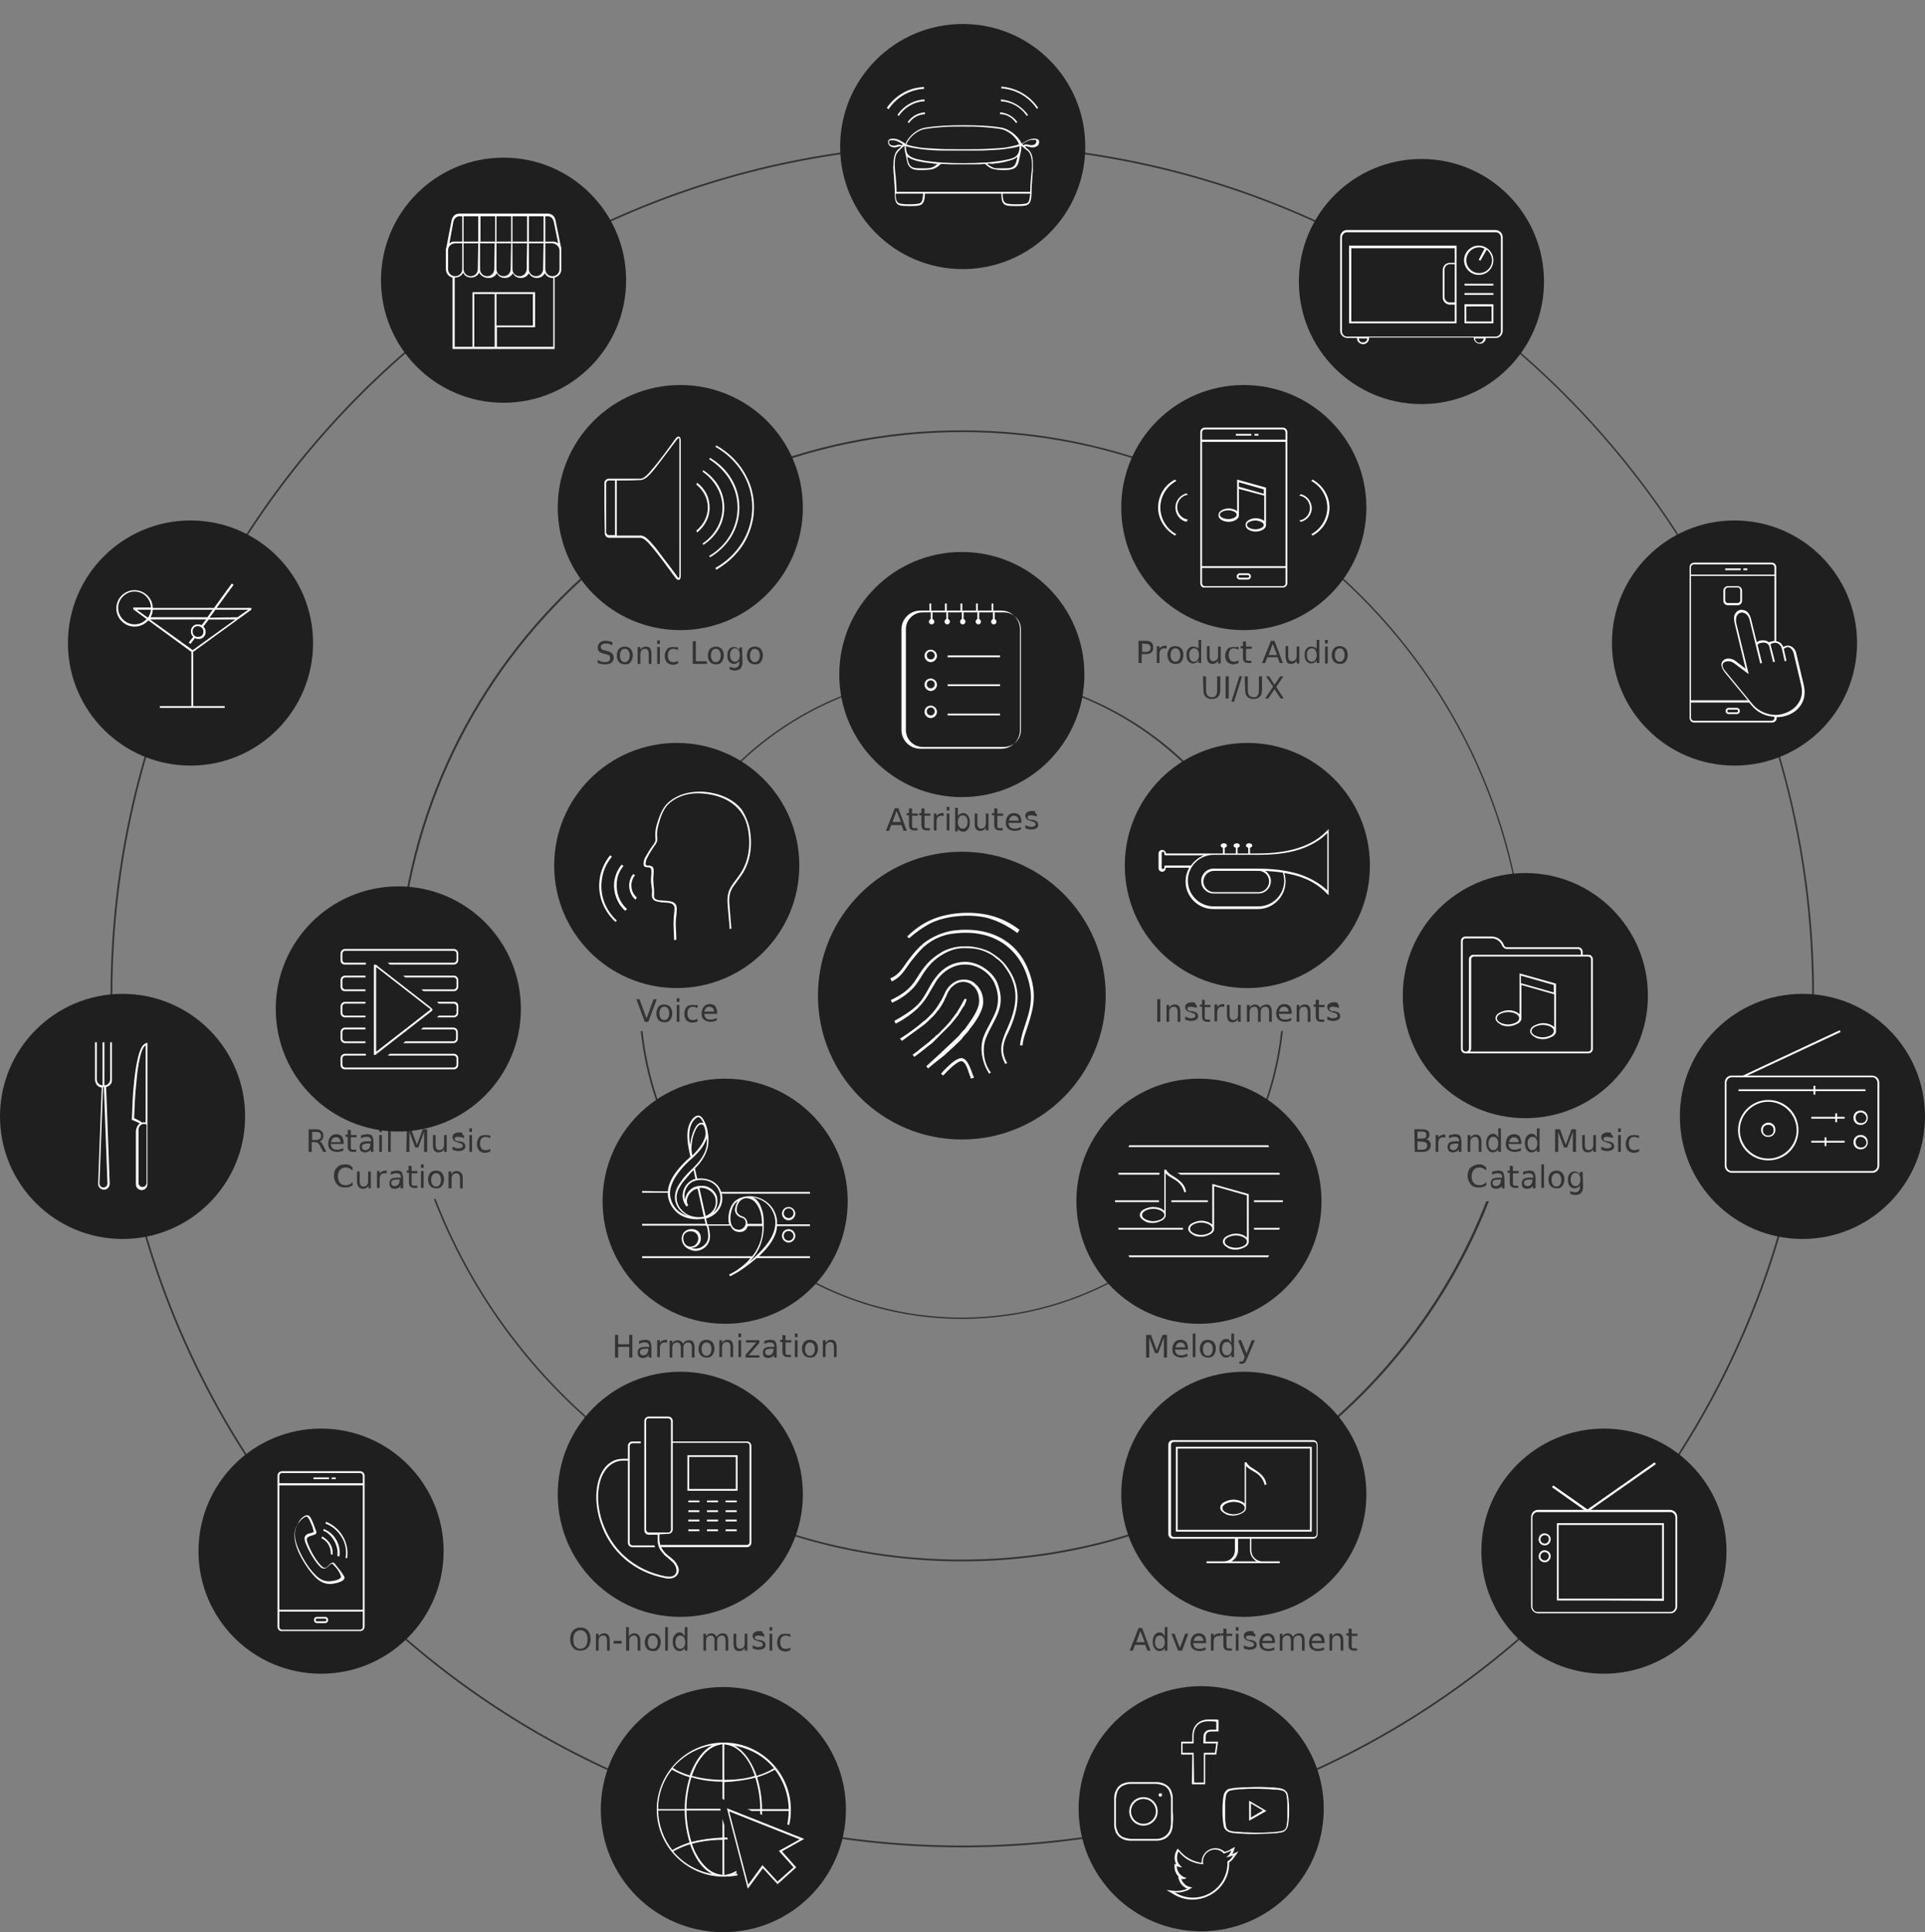 <?xml version="1.0" encoding="UTF-8"?>
<!-- Generator: Adobe Illustrator 26.5.0, SVG Export Plug-In . SVG Version: 6.00 Build 0)  -->
<svg xmlns="http://www.w3.org/2000/svg" xmlns:xlink="http://www.w3.org/1999/xlink" version="1.1" id="Lag_1" x="0px" y="0px" viewBox="0 0 433.5 435.1" style="enable-background:new 0 0 433.5 435.1;" xml:space="preserve">
<rect x="0" y="0" width="433.5" height="435.1" fill="#808080" stroke="none"/>
<style type="text/css">
	.st0{fill-rule:evenodd;clip-rule:evenodd;fill:#1F1F1F;}
	.st1{fill-rule:evenodd;clip-rule:evenodd;fill:#FEFEFE;}
	.st2{fill-rule:evenodd;clip-rule:evenodd;fill:#333333;}
	.st3{fill:#333333;}
	.st4{fill-rule:evenodd;clip-rule:evenodd;fill:#FFFFFF;}
</style>
<g id="Layer_x0020_1">
	<g id="_2050409675312">
		<path class="st0" d="M249,224.2c0-17.9-14.5-32.4-32.4-32.4s-32.4,14.5-32.4,32.4s14.5,32.4,32.4,32.4S249,242.1,249,224.2    L249,224.2z"></path>
		<path class="st1" d="M208.6,240.1l0.4,0.5l1.3-1.1c0.5-0.4,0.9-0.7,1.4-1.1c0.3-0.2,0.6-0.5,0.9-0.7c0.2-0.2,0.4-0.3,0.5-0.5    l0.5-0.4c0.1-0.1,0.2-0.2,0.3-0.3c0.5-0.4,1-0.9,1.4-1.3c0.5-0.5,1-0.9,1.4-1.4c0.1-0.1,0.1-0.2,0.2-0.3c0.5-0.6,1.1-1.1,1.5-1.8    c1.2-1.5,3-4,3-6c0-1.1-0.1-1.6-0.5-2.5c-0.2-0.4-0.7-1.2-1-1.4c-0.2-0.1-0.3-0.3-0.4-0.4c-0.2-0.1-0.4-0.3-0.6-0.4    c-1-0.5-2.1-0.5-3.2-0.2c-1.1,0.4-2,1.2-2.6,2.2c-0.3,0.5-0.5,1.1-0.8,1.6c-0.1,0.3-0.3,0.6-0.5,0.9c-0.4,0.7-0.9,1.5-1.4,2.1    c-0.6,0.8-1.3,1.4-2,2.1c-0.1,0.1-0.2,0.1-0.3,0.2c-0.8,0.7-1.7,1.4-2.5,2s-1.7,1.2-2.6,1.8c-0.1,0-0.2,0.1-0.3,0.2l0.4,0.5    c1.6-1.2,3.2-2.3,4.8-3.5c0.2-0.1,0.3-0.3,0.5-0.4c0.6-0.5,1.1-1.1,1.7-1.6c0.1-0.1,0.1-0.1,0.2-0.2c0.4-0.5,0.8-1,1.2-1.5    s0.7-1.1,1-1.6c0.1-0.2,0.2-0.4,0.3-0.7c0.2-0.4,0.4-0.7,0.5-1.1c0.2-0.4,0.5-0.9,0.8-1.3c0.9-0.9,1.7-1.4,2.9-1.4    c0.5,0,1.1,0.2,1.5,0.4c0.2,0.1,0.3,0.3,0.5,0.4c1.1,0.8,1.5,2.2,1.5,3.5c0,2.1-2,4.6-3.2,6.3c0,0.1-0.1,0.1-0.2,0.2    c-0.1,0.1-0.2,0.2-0.3,0.3l-0.6,0.7c-0.1,0.1-0.1,0.2-0.2,0.3l0,0l-3.7,3.5c-0.1,0-0.2,0.1-0.2,0.2l0,0L208.6,240.1L208.6,240.1    L208.6,240.1L208.6,240.1L208.6,240.1z M226.8,239.4c-1.4-2.5-1-4.5,0.3-7c2.5-5.4,3.2-10.3-0.7-15.2c-1-1.2-2.1-2-3.4-2.8    c-1.2-0.7-3.7-1.3-5.1-1.3c-1.3,0-2.3,0-3.6,0.4c-0.7,0.2-1.6,0.5-2.2,0.9c-2.2,1.3-3.5,2.6-4.9,4.7c-0.9,1.4-1.5,2.5-2.8,3.7    c-1.1,1-2.5,1.8-3.8,2.4l0.3,0.6c1.4-0.6,2.8-1.5,3.9-2.5c1.3-1.1,2.1-2.4,3-3.9c1.2-1.9,2.7-3.5,4.7-4.6c1.4-0.8,2.9-1.3,4.5-1.3    c1.8,0,3.3,0.1,4.9,0.8c0.6,0.3,1.1,0.5,1.7,0.9c0.4,0.3,0.8,0.7,1.3,1c0.4,0.4,0.9,0.8,1.2,1.3c3.8,4.9,2.9,9.4,0.5,14.6    c-1.2,2.7-1.7,4.8-0.2,7.5L226.8,239.4L226.8,239.4L226.8,239.4L226.8,239.4L226.8,239.4z M229.7,235.4h0.6c0-1,0.4-2.1,0.7-3    c1.4-4.2,2.5-7.4,1.3-11.8c-2.2-8.4-8.9-12-17.3-11.1c-2.5,0.3-5,1.4-7,2.9c-1.3,1.1-2.3,2.3-3.3,3.6c-1.3,1.7-2.1,3.5-4.2,4.3    l0.3,0.7c2.3-1,3-2.8,4.5-4.7c0.9-1.1,1.9-2.4,3-3.3c1.9-1.6,4.2-2.6,6.7-2.8c7.9-1,14.5,2.7,16.6,10.6c1.3,4.6,0.1,7.4-1.3,11.7    C230.1,233.3,229.8,234.3,229.7,235.4L229.7,235.4L229.7,235.4L229.7,235.4L229.7,235.4z M223.1,241.5c0-0.1-0.1-0.2-0.2-0.3    c-1.4-2-1.8-5.3-0.8-7.6c0.8-2,2.1-3.9,2.8-5.9c0.8-2.3,0.5-4.3-0.4-6.6c-1.2-2.5-4.3-4.5-7.1-4.5c-3,0-5.3,1.5-7,3.9    c-1.3,1.8-2.1,4.1-3.7,5.7c-1.5,1.5-3.5,2.7-5.3,3.7l0.3,0.6c1.7-0.8,4.1-2.5,5.3-3.8c1.6-1.6,2.6-3.8,3.8-5.7    c1.4-2.2,3.9-3.9,6.7-3.8c2.6,0,5.3,1.8,6.4,4.1c0.9,2,1.1,3.9,0.5,6c-0.7,2.1-2,3.9-2.8,5.9c-1.1,2.5-0.5,6,1,8.3    c0,0.1,0.1,0.2,0.2,0.3L223.1,241.5L223.1,241.5L223.1,241.5L223.1,241.5L223.1,241.5z M212.4,242.2c0.9-1,2.7-2.8,3.8-3.2    c1.3-0.4,1.9,2.5,2.2,3.2c0.1,0.2,0.2,0.4,0.2,0.7l0.7-0.2c0-0.2-0.1-0.4-0.2-0.6c-0.5-1.2-1.3-4.5-3.2-3.7    c-1,0.4-2.1,1.4-2.8,2.1c-0.4,0.4-0.8,0.8-1.2,1.3L212.4,242.2L212.4,242.2L212.4,242.2L212.4,242.2L212.4,242.2z M205.5,237.5    l0.4,0.5l0.8-0.6c1.1-0.8,2.1-1.7,3.2-2.5l4-4c0.6-0.7,1.2-1.4,1.8-2.2l0.7-1.1c0.2-0.4,0.4-0.7,0.7-1.1c0.1-0.1,0.2-0.3,0.2-0.4    c0.1-0.3,0.5-0.9,0.3-1.1c-0.1-0.1-0.3-0.1-0.4,0c-0.1,0.1-0.3,0.6-0.4,0.7c-0.4,0.8-0.9,1.6-1.4,2.4l-1.2,1.6    c-0.1,0.2-0.3,0.3-0.4,0.5l0,0l-0.9,1l0,0c-0.3,0.3-0.6,0.6-0.9,0.9c-0.4,0.4-0.7,0.8-1.2,1.1c-0.1,0-0.1,0.1-0.2,0.2    c-0.1,0.1-0.2,0.2-0.2,0.2l-0.5,0.4c-0.1,0.1-0.2,0.2-0.3,0.3c-0.1,0-0.1,0.1-0.2,0.2l-2.3,1.8c-0.4,0.4-0.9,0.7-1.3,1    C205.7,237.4,205.6,237.5,205.5,237.5L205.5,237.5L205.5,237.5L205.5,237.5L205.5,237.5z M229.6,209.4c-1.9-1.5-4.1-2.6-6.4-3.2    c-4.1-1.1-9.5-0.8-13.4,0.9c-2.1,0.9-3.9,2.2-5.5,3.8l0.4,0.4c1.6-1.4,3.4-2.7,5.3-3.6c3.5-1.6,9.3-2,13-0.8    c2.2,0.7,4.2,1.8,6.1,3.2L229.6,209.4L229.6,209.4L229.6,209.4L229.6,209.4L229.6,209.4z"></path>
	</g>
	<path class="st2" d="M216.6,151.5c38.4,0,69.8,29.7,72.5,67.3h-0.4c-2.8-37.4-34-67-72.1-67c-36.9,0-67.3,27.6-71.8,63.3h-0.4   C148.9,179.3,179.5,151.5,216.6,151.5L216.6,151.5L216.6,151.5z M288.9,232.1c-3.9,36.5-34.8,64.9-72.3,64.9s-68.4-28.4-72.3-64.8   h0.4c3.9,36.2,34.6,64.5,71.9,64.5s68-28.2,71.9-64.5L288.9,232.1L288.9,232.1L288.9,232.1z"></path>
	<path class="st2" d="M216.6,96.9c70.3,0,127.3,57,127.3,127.3c0,6.8-0.5,13.5-1.6,20H342c1-6.5,1.6-13.2,1.6-20   c0-70.1-56.8-126.9-126.9-126.9S89.8,154.1,89.8,224.2c0,8.2,0.8,16.1,2.2,23.9h-0.4c-1.5-7.7-2.2-15.7-2.2-23.9   C89.3,153.9,146.3,96.9,216.6,96.9L216.6,96.9L216.6,96.9z M335.3,270.5c-18.5,47.4-64.7,81.1-118.7,81.1   c-54.2,0-100.5-33.9-118.9-81.6h0.4c18.3,47.5,64.5,81.2,118.4,81.2c53.8,0,99.7-33.4,118.2-80.7H335.3L335.3,270.5L335.3,270.5z"></path>
	<path class="st3" d="M72,257c0.1,0.1,0.3,0.2,0.4,0.3c0.1,0.2,0.3,0.4,0.4,0.7l0.7,1.4h-0.7l-0.7-1.3c-0.2-0.3-0.3-0.6-0.5-0.7   s-0.4-0.2-0.6-0.2h-0.8v2.2h-0.7v-5.1h1.6c0.6,0,1,0.1,1.3,0.4c0.3,0.2,0.4,0.6,0.4,1.1c0,0.3-0.1,0.6-0.2,0.8   C72.5,256.8,72.3,256.9,72,257L72,257L72,257z M104.2,265.3v2.3h-0.6v-2.3c0-0.4-0.1-0.6-0.2-0.8c-0.1-0.2-0.4-0.3-0.6-0.3   c-0.3,0-0.6,0.1-0.8,0.3c-0.2,0.2-0.3,0.5-0.3,0.9v2.2H101v-3.8h0.6v0.6c0.2-0.2,0.3-0.4,0.5-0.5s0.4-0.2,0.7-0.2   c0.4,0,0.8,0.1,1,0.4C104.1,264.3,104.2,264.7,104.2,265.3L104.2,265.3L104.2,265.3z M98.2,264.2c-0.3,0-0.6,0.1-0.8,0.4   c-0.2,0.3-0.3,0.6-0.3,1.1s0.1,0.8,0.3,1.1c0.2,0.3,0.5,0.4,0.8,0.4s0.6-0.1,0.8-0.4c0.2-0.3,0.3-0.6,0.3-1.1s-0.1-0.8-0.3-1.1   C98.8,264.3,98.6,264.2,98.2,264.2L98.2,264.2L98.2,264.2z M98.2,263.6c0.5,0,1,0.2,1.3,0.5c0.3,0.4,0.5,0.8,0.5,1.5   c0,0.6-0.2,1.1-0.5,1.5s-0.7,0.5-1.3,0.5c-0.5,0-1-0.2-1.3-0.5c-0.3-0.4-0.5-0.8-0.5-1.5c0-0.6,0.2-1.1,0.5-1.5   C97.2,263.8,97.7,263.6,98.2,263.6z M94.8,263.7h0.6v3.8h-0.6V263.7z M94.8,262.2h0.6v0.8h-0.6V262.2z M92.7,262.6v1.1H94v0.5h-1.3   v2.1c0,0.3,0,0.5,0.1,0.6s0.3,0.1,0.5,0.1H94v0.5h-0.6c-0.5,0-0.8-0.1-1-0.3c-0.2-0.2-0.3-0.5-0.3-1v-2.1h-0.5v-0.5H92v-1.1   L92.7,262.6L92.7,262.6z M89.5,265.6c-0.5,0-0.9,0.1-1.1,0.2s-0.3,0.3-0.3,0.6c0,0.2,0.1,0.4,0.2,0.5s0.3,0.2,0.6,0.2   c0.3,0,0.6-0.1,0.8-0.4c0.2-0.2,0.3-0.6,0.3-1v-0.1L89.5,265.6L89.5,265.6L89.5,265.6z M90.8,265.4v2.2h-0.6V267   c-0.1,0.2-0.3,0.4-0.5,0.5s-0.5,0.2-0.8,0.2c-0.4,0-0.7-0.1-0.9-0.3c-0.2-0.2-0.3-0.5-0.3-0.9s0.1-0.8,0.4-1s0.7-0.3,1.3-0.3h0.9   v-0.1c0-0.3-0.1-0.5-0.3-0.7c-0.2-0.2-0.5-0.2-0.8-0.2c-0.2,0-0.4,0-0.6,0.1s-0.4,0.1-0.6,0.2v-0.6c0.2-0.1,0.5-0.2,0.7-0.2   s0.4-0.1,0.6-0.1c0.6,0,1,0.1,1.2,0.4C90.6,264.4,90.8,264.8,90.8,265.4L90.8,265.4z M87.1,264.3c-0.1,0-0.1-0.1-0.2-0.1   s-0.2,0-0.3,0c-0.4,0-0.6,0.1-0.8,0.3c-0.2,0.2-0.3,0.6-0.3,1v2h-0.6v-3.8h0.6v0.6c0.1-0.2,0.3-0.4,0.5-0.5s0.5-0.2,0.8-0.2h0.1   c0.1,0,0.1,0,0.2,0L87.1,264.3L87.1,264.3L87.1,264.3z M80.4,266.1v-2.3H81v2.3c0,0.4,0.1,0.6,0.2,0.8c0.1,0.2,0.4,0.3,0.6,0.3   c0.3,0,0.6-0.1,0.8-0.3c0.2-0.2,0.3-0.5,0.3-0.9v-2.2h0.6v3.8H83V267c-0.2,0.2-0.3,0.4-0.5,0.5s-0.4,0.2-0.7,0.2   c-0.4,0-0.8-0.1-1-0.4C80.5,267,80.4,266.6,80.4,266.1L80.4,266.1z M79.4,262.9v0.7c-0.2-0.2-0.5-0.4-0.7-0.5   c-0.3-0.1-0.5-0.2-0.8-0.2c-0.6,0-1,0.2-1.3,0.5c-0.3,0.4-0.5,0.9-0.5,1.5c0,0.7,0.2,1.2,0.5,1.5c0.3,0.4,0.8,0.5,1.3,0.5   c0.3,0,0.6-0.1,0.8-0.2c0.3-0.1,0.5-0.3,0.7-0.5v0.7c-0.2,0.2-0.5,0.3-0.8,0.4s-0.6,0.1-0.9,0.1c-0.8,0-1.4-0.2-1.8-0.7   s-0.7-1.1-0.7-1.9s0.2-1.5,0.7-1.9c0.4-0.5,1.1-0.7,1.8-0.7c0.3,0,0.6,0,0.9,0.1S79.2,262.7,79.4,262.9L79.4,262.9L79.4,262.9z    M110.4,255.7v0.6c-0.2-0.1-0.4-0.2-0.5-0.2c-0.2,0-0.4-0.1-0.5-0.1c-0.4,0-0.7,0.1-1,0.4c-0.2,0.3-0.3,0.6-0.3,1.1   s0.1,0.8,0.3,1.1c0.2,0.3,0.5,0.4,1,0.4c0.2,0,0.4,0,0.5-0.1c0.2,0,0.4-0.1,0.5-0.2v0.6c-0.2,0.1-0.4,0.1-0.5,0.2   c-0.2,0-0.4,0.1-0.6,0.1c-0.6,0-1-0.2-1.4-0.5c-0.3-0.4-0.5-0.9-0.5-1.5s0.2-1.1,0.5-1.5s0.8-0.5,1.4-0.5c0.2,0,0.4,0,0.6,0.1   C110,255.6,110.2,255.7,110.4,255.7L110.4,255.7L110.4,255.7z M105.7,255.6h0.6v3.8h-0.6V255.6z M105.7,254.1h0.6v0.8h-0.6V254.1z    M104.5,255.7v0.6c-0.2-0.1-0.4-0.2-0.6-0.2s-0.4-0.1-0.6-0.1c-0.3,0-0.5,0-0.7,0.1s-0.2,0.2-0.2,0.4c0,0.1,0.1,0.3,0.2,0.3   c0.1,0.1,0.3,0.2,0.7,0.2h0.2c0.4,0.1,0.8,0.2,1,0.4c0.2,0.2,0.3,0.4,0.3,0.7c0,0.4-0.1,0.6-0.4,0.8c-0.3,0.2-0.7,0.3-1.2,0.3   c-0.2,0-0.4,0-0.6-0.1c-0.2,0-0.5-0.1-0.7-0.2v-0.7c0.2,0.1,0.5,0.2,0.7,0.3c0.2,0.1,0.4,0.1,0.7,0.1c0.3,0,0.5-0.1,0.7-0.2   s0.2-0.2,0.2-0.4c0-0.2-0.1-0.3-0.2-0.4s-0.4-0.2-0.8-0.3l-0.2-0.1c-0.4-0.1-0.7-0.2-0.8-0.4c-0.2-0.2-0.3-0.4-0.3-0.7   c0-0.4,0.1-0.6,0.4-0.8s0.6-0.3,1.1-0.3c0.2,0,0.5,0,0.7,0.1C104.1,255.6,104.3,255.6,104.5,255.7L104.5,255.7L104.5,255.7z    M97.5,257.9v-2.3h0.6v2.3c0,0.4,0.1,0.6,0.2,0.8c0.1,0.2,0.4,0.3,0.6,0.3c0.3,0,0.6-0.1,0.8-0.3c0.2-0.2,0.3-0.5,0.3-0.9v-2.2h0.6   v3.8H100v-0.6c-0.2,0.2-0.3,0.4-0.5,0.5s-0.4,0.2-0.7,0.2c-0.4,0-0.8-0.1-1-0.4C97.6,258.8,97.5,258.4,97.5,257.9L97.5,257.9z    M91.6,254.3h1l1.3,3.5l1.3-3.5h1v5.1h-0.7v-4.5l-1.3,3.5h-0.7l-1.3-3.5v4.5h-0.7L91.6,254.3L91.6,254.3z M87.4,254.1H88v5.3h-0.6   V254.1z M85.4,255.6H86v3.8h-0.6V255.6z M85.4,254.1H86v0.8h-0.6V254.1z M82.9,257.5c-0.5,0-0.9,0.1-1.1,0.2s-0.3,0.3-0.3,0.6   c0,0.2,0.1,0.4,0.2,0.5s0.3,0.2,0.6,0.2c0.3,0,0.6-0.1,0.8-0.4c0.2-0.2,0.3-0.6,0.3-1v-0.1L82.9,257.5L82.9,257.5L82.9,257.5z    M84.1,257.2v2.2h-0.6v-0.6c-0.1,0.2-0.3,0.4-0.5,0.5s-0.5,0.2-0.8,0.2c-0.4,0-0.7-0.1-0.9-0.3c-0.2-0.2-0.3-0.5-0.3-0.9   s0.1-0.8,0.4-1s0.7-0.3,1.3-0.3h0.9v-0.1c0-0.3-0.1-0.5-0.3-0.7c-0.2-0.2-0.5-0.2-0.8-0.2c-0.2,0-0.4,0-0.6,0.1s-0.4,0.1-0.6,0.2   v-0.6c0.2-0.1,0.5-0.2,0.7-0.2s0.4-0.1,0.6-0.1c0.6,0,1,0.1,1.2,0.4C84,256.2,84.1,256.6,84.1,257.2L84.1,257.2z M79,254.5v1.1h1.3   v0.5H79v2.1c0,0.3,0,0.5,0.1,0.6s0.3,0.1,0.5,0.1h0.6v0.5h-0.6c-0.5,0-0.8-0.1-1-0.3c-0.2-0.2-0.3-0.5-0.3-1V256h-0.5v-0.5h0.5   v-1.1L79,254.5L79,254.5z M77.4,257.3v0.3h-2.9c0,0.4,0.2,0.8,0.4,1c0.2,0.2,0.6,0.3,1,0.3c0.2,0,0.5,0,0.7-0.1s0.5-0.1,0.7-0.3   v0.6c-0.2,0.1-0.5,0.2-0.7,0.2c-0.2,0.1-0.5,0.1-0.7,0.1c-0.6,0-1.1-0.2-1.5-0.5c-0.4-0.4-0.5-0.8-0.5-1.4s0.2-1.1,0.5-1.5   s0.8-0.6,1.4-0.6c0.5,0,0.9,0.2,1.2,0.5C77.2,256.3,77.4,256.8,77.4,257.3L77.4,257.3L77.4,257.3z M76.7,257.2   c0-0.3-0.1-0.6-0.3-0.8c-0.2-0.2-0.4-0.3-0.7-0.3c-0.4,0-0.6,0.1-0.8,0.3c-0.2,0.2-0.3,0.5-0.4,0.8H76.7z M70.3,254.9v1.8h0.9   c0.3,0,0.6-0.1,0.8-0.2c0.2-0.2,0.3-0.4,0.3-0.7s-0.1-0.5-0.3-0.7c-0.2-0.2-0.4-0.2-0.8-0.2L70.3,254.9L70.3,254.9z"></path>
	<path class="st3" d="M257.2,144.9v1.9h0.9c0.3,0,0.6-0.1,0.7-0.2c0.2-0.2,0.3-0.4,0.3-0.7s-0.1-0.5-0.3-0.7   c-0.2-0.2-0.4-0.2-0.7-0.2L257.2,144.9L257.2,144.9L257.2,144.9z M285.1,152.3h0.7l1.2,1.9l1.3-1.9h0.7l-1.6,2.4l1.7,2.6h-0.7   l-1.4-2.1l-1.4,2.1h-0.7l1.8-2.7L285.1,152.3z M280.3,152.3h0.7v3.1c0,0.5,0.1,0.9,0.3,1.2c0.2,0.2,0.5,0.4,1,0.4   c0.4,0,0.8-0.1,0.9-0.4c0.2-0.2,0.3-0.6,0.3-1.2v-3.1h0.7v3.1c0,0.7-0.2,1.2-0.5,1.5s-0.8,0.5-1.4,0.5s-1.1-0.2-1.4-0.5   s-0.5-0.8-0.5-1.5L280.3,152.3L280.3,152.3L280.3,152.3z M279.1,152.3h0.6l-1.8,5.7h-0.6L279.1,152.3L279.1,152.3z M276,152.3h0.7   v5H276V152.3z M270.9,152.3h0.7v3.1c0,0.5,0.1,0.9,0.3,1.2c0.2,0.2,0.5,0.4,1,0.4c0.4,0,0.8-0.1,0.9-0.4c0.2-0.2,0.3-0.6,0.3-1.2   v-3.1h0.7v3.1c0,0.7-0.2,1.2-0.5,1.5s-0.8,0.5-1.4,0.5s-1.1-0.2-1.4-0.5s-0.5-0.8-0.5-1.5L270.9,152.3L270.9,152.3L270.9,152.3z    M301.7,146c-0.3,0-0.6,0.1-0.8,0.4c-0.2,0.3-0.3,0.6-0.3,1.1s0.1,0.8,0.3,1.1c0.2,0.3,0.5,0.4,0.8,0.4s0.6-0.1,0.8-0.4   c0.2-0.3,0.3-0.6,0.3-1.1c0-0.4-0.1-0.8-0.3-1.1C302.3,146.1,302.1,146,301.7,146L301.7,146L301.7,146z M301.7,145.5   c0.5,0,1,0.2,1.3,0.5s0.5,0.8,0.5,1.5c0,0.6-0.2,1.1-0.5,1.5s-0.7,0.5-1.3,0.5c-0.5,0-1-0.2-1.3-0.5c-0.3-0.4-0.5-0.8-0.5-1.5   c0-0.6,0.2-1.1,0.5-1.5C300.8,145.6,301.2,145.5,301.7,145.5z M298.4,145.6h0.6v3.8h-0.6V145.6z M298.4,144.1h0.6v0.8h-0.6V144.1z    M296.5,146.1v-2h0.6v5.2h-0.6v-0.6c-0.1,0.2-0.3,0.4-0.5,0.5s-0.4,0.2-0.7,0.2c-0.5,0-0.8-0.2-1.1-0.5c-0.3-0.4-0.4-0.8-0.4-1.4   c0-0.6,0.1-1.1,0.4-1.4c0.3-0.4,0.7-0.5,1.1-0.5c0.3,0,0.5,0.1,0.7,0.2C296.2,145.7,296.3,145.9,296.5,146.1L296.5,146.1   L296.5,146.1z M294.3,147.5c0,0.5,0.1,0.8,0.3,1.1c0.2,0.3,0.4,0.4,0.8,0.4c0.3,0,0.6-0.1,0.8-0.4c0.2-0.3,0.3-0.6,0.3-1.1   s-0.1-0.8-0.3-1.1c-0.2-0.3-0.4-0.4-0.8-0.4c-0.3,0-0.6,0.1-0.8,0.4C294.4,146.6,294.3,147,294.3,147.5z M289.5,147.8v-2.3h0.6v2.3   c0,0.4,0.1,0.6,0.2,0.8s0.3,0.3,0.6,0.3c0.3,0,0.6-0.1,0.8-0.3c0.2-0.2,0.3-0.5,0.3-0.9v-2.1h0.6v3.8H292v-0.6   c-0.2,0.2-0.3,0.4-0.5,0.5s-0.4,0.2-0.7,0.2c-0.4,0-0.8-0.1-1-0.4C289.7,148.8,289.5,148.4,289.5,147.8L289.5,147.8z M286.6,145   l-0.9,2.5h1.9L286.6,145z M286.2,144.3h0.8l1.9,5h-0.7l-0.5-1.3h-2.3l-0.5,1.3h-0.7L286.2,144.3L286.2,144.3z M280.6,144.5v1.1h1.3   v0.5h-1.3v2c0,0.3,0,0.5,0.1,0.6s0.3,0.1,0.5,0.1h0.6v0.5h-0.6c-0.5,0-0.8-0.1-1-0.3s-0.3-0.5-0.3-1v-2h-0.5v-0.5h0.5v-1.1   L280.6,144.5L280.6,144.5z M278.9,145.7v0.6c-0.2-0.1-0.4-0.2-0.5-0.2c-0.2,0-0.4-0.1-0.5-0.1c-0.4,0-0.7,0.1-0.9,0.4   c-0.2,0.3-0.3,0.6-0.3,1.1s0.1,0.8,0.3,1.1c0.2,0.3,0.5,0.4,0.9,0.4c0.2,0,0.4,0,0.5-0.1c0.2,0,0.4-0.1,0.5-0.2v0.6   c-0.2,0.1-0.4,0.1-0.5,0.2c-0.2,0-0.4,0.1-0.6,0.1c-0.6,0-1-0.2-1.4-0.5c-0.3-0.4-0.5-0.8-0.5-1.4c0-0.6,0.2-1.1,0.5-1.5   s0.8-0.5,1.4-0.5c0.2,0,0.4,0,0.6,0.1C278.6,145.6,278.7,145.6,278.9,145.7L278.9,145.7z M271.8,147.8v-2.3h0.6v2.3   c0,0.4,0.1,0.6,0.2,0.8s0.3,0.3,0.6,0.3c0.3,0,0.6-0.1,0.8-0.3c0.2-0.2,0.3-0.5,0.3-0.9v-2.1h0.6v3.8h-0.6v-0.6   c-0.2,0.2-0.3,0.4-0.5,0.5s-0.4,0.2-0.7,0.2c-0.4,0-0.8-0.1-1-0.4C271.9,148.8,271.8,148.4,271.8,147.8L271.8,147.8z M269.9,146.1   v-2h0.6v5.2h-0.6v-0.6c-0.1,0.2-0.3,0.4-0.5,0.5s-0.4,0.2-0.7,0.2c-0.5,0-0.8-0.2-1.1-0.5c-0.3-0.4-0.4-0.8-0.4-1.4   c0-0.6,0.1-1.1,0.4-1.4c0.3-0.4,0.7-0.5,1.1-0.5c0.3,0,0.5,0.1,0.7,0.2C269.6,145.7,269.8,145.9,269.9,146.1L269.9,146.1   L269.9,146.1z M267.8,147.5c0,0.5,0.1,0.8,0.3,1.1c0.2,0.3,0.4,0.4,0.8,0.4c0.3,0,0.6-0.1,0.8-0.4c0.2-0.3,0.3-0.6,0.3-1.1   s-0.1-0.8-0.3-1.1c-0.2-0.3-0.4-0.4-0.8-0.4c-0.3,0-0.6,0.1-0.8,0.4C267.9,146.6,267.8,147,267.8,147.5z M264.7,146   c-0.3,0-0.6,0.1-0.8,0.4c-0.2,0.3-0.3,0.6-0.3,1.1s0.1,0.8,0.3,1.1c0.2,0.3,0.5,0.4,0.8,0.4s0.6-0.1,0.8-0.4   c0.2-0.3,0.3-0.6,0.3-1.1c0-0.4-0.1-0.8-0.3-1.1C265.3,146.1,265,146,264.7,146L264.7,146L264.7,146z M264.7,145.5   c0.5,0,1,0.2,1.3,0.5s0.5,0.8,0.5,1.5c0,0.6-0.2,1.1-0.5,1.5s-0.7,0.5-1.3,0.5c-0.5,0-1-0.2-1.3-0.5c-0.3-0.4-0.5-0.8-0.5-1.5   c0-0.6,0.2-1.1,0.5-1.5S264.1,145.5,264.7,145.5z M262.7,146.1c-0.1,0-0.1-0.1-0.2-0.1s-0.2,0-0.3,0c-0.3,0-0.6,0.1-0.8,0.3   c-0.2,0.2-0.3,0.6-0.3,1v2h-0.6v-3.8h0.6v0.6c0.1-0.2,0.3-0.4,0.5-0.5s0.5-0.2,0.8-0.2h0.1c0.1,0,0.1,0,0.2,0L262.7,146.1   L262.7,146.1L262.7,146.1z M256.5,144.3h1.5c0.6,0,1,0.1,1.3,0.4c0.3,0.3,0.4,0.6,0.4,1.1s-0.1,0.9-0.4,1.1   c-0.3,0.3-0.7,0.4-1.3,0.4h-0.9v2h-0.7v-5H256.5L256.5,144.3z"></path>
	<path class="st3" d="M130.7,367.1c-0.5,0-0.9,0.2-1.2,0.6s-0.4,0.9-0.4,1.5s0.1,1.2,0.4,1.5c0.3,0.4,0.7,0.6,1.2,0.6   s0.9-0.2,1.2-0.6s0.4-0.9,0.4-1.5s-0.1-1.2-0.4-1.5C131.6,367.3,131.2,367.1,130.7,367.1z M178,368v0.6c-0.2-0.1-0.4-0.2-0.5-0.2   c-0.2,0-0.4-0.1-0.5-0.1c-0.4,0-0.7,0.1-1,0.4c-0.2,0.3-0.3,0.6-0.3,1.1s0.1,0.8,0.3,1.1c0.2,0.3,0.5,0.4,1,0.4   c0.2,0,0.4,0,0.5-0.1c0.2,0,0.4-0.1,0.5-0.2v0.6c-0.2,0.1-0.4,0.1-0.5,0.2c-0.2,0-0.4,0.1-0.6,0.1c-0.6,0-1-0.2-1.4-0.5   c-0.3-0.4-0.5-0.9-0.5-1.5s0.2-1.1,0.5-1.5s0.8-0.5,1.4-0.5c0.2,0,0.4,0,0.6,0.1C177.7,367.9,177.8,368,178,368L178,368L178,368z    M173.3,367.9h0.6v3.8h-0.6V367.9z M173.3,366.4h0.6v0.8h-0.6V366.4z M172.1,368v0.6c-0.2-0.1-0.4-0.2-0.6-0.2   c-0.2,0-0.4-0.1-0.6-0.1c-0.3,0-0.5,0-0.7,0.1s-0.2,0.2-0.2,0.4c0,0.1,0.1,0.3,0.2,0.3c0.1,0.1,0.3,0.2,0.7,0.2h0.2   c0.4,0.1,0.8,0.2,1,0.4c0.2,0.2,0.3,0.4,0.3,0.7c0,0.4-0.1,0.6-0.4,0.8c-0.3,0.2-0.7,0.3-1.2,0.3c-0.2,0-0.4,0-0.6-0.1   c-0.2,0-0.5-0.1-0.7-0.2v-0.7c0.2,0.1,0.5,0.2,0.7,0.3c0.2,0.1,0.4,0.1,0.7,0.1s0.5-0.1,0.7-0.2s0.2-0.2,0.2-0.4   c0-0.2-0.1-0.3-0.2-0.4c-0.1-0.1-0.4-0.2-0.8-0.3l-0.2-0.1c-0.4-0.1-0.7-0.2-0.8-0.4c-0.2-0.2-0.3-0.4-0.3-0.7   c0-0.4,0.1-0.6,0.4-0.8c0.3-0.2,0.6-0.3,1.1-0.3c0.2,0,0.5,0,0.7,0.1C171.7,367.9,171.9,367.9,172.1,368L172.1,368L172.1,368z    M165.2,370.2v-2.3h0.6v2.3c0,0.4,0.1,0.6,0.2,0.8c0.1,0.2,0.4,0.3,0.6,0.3c0.3,0,0.6-0.1,0.8-0.3c0.2-0.2,0.3-0.5,0.3-0.9v-2.2   h0.6v3.8h-0.6v-0.6c-0.2,0.2-0.3,0.4-0.5,0.5s-0.4,0.2-0.7,0.2c-0.4,0-0.8-0.1-1-0.4C165.3,371.1,165.2,370.7,165.2,370.2   L165.2,370.2z M161.4,368.6c0.2-0.3,0.3-0.5,0.6-0.6c0.2-0.1,0.5-0.2,0.8-0.2c0.4,0,0.7,0.1,0.9,0.4s0.3,0.7,0.3,1.2v2.3h-0.6v-2.3   c0-0.4-0.1-0.6-0.2-0.8c-0.1-0.2-0.3-0.3-0.6-0.3s-0.6,0.1-0.8,0.3c-0.2,0.2-0.3,0.5-0.3,0.9v2.2h-0.6v-2.3c0-0.4-0.1-0.6-0.2-0.8   c-0.1-0.2-0.3-0.3-0.6-0.3s-0.6,0.1-0.8,0.3c-0.2,0.2-0.3,0.5-0.3,0.9v2.2h-0.6v-3.8h0.6v0.6c0.1-0.2,0.3-0.4,0.5-0.5   s0.4-0.2,0.7-0.2s0.5,0.1,0.7,0.2C161.1,368.2,161.3,368.4,161.4,368.6L161.4,368.6L161.4,368.6z M154.2,368.5v-2.1h0.6v5.3h-0.6   v-0.6c-0.1,0.2-0.3,0.4-0.5,0.5s-0.4,0.2-0.7,0.2c-0.5,0-0.8-0.2-1.1-0.6s-0.4-0.9-0.4-1.5s0.1-1.1,0.4-1.5   c0.3-0.4,0.7-0.6,1.1-0.6c0.3,0,0.5,0.1,0.7,0.2C153.9,368.1,154.1,368.3,154.2,368.5L154.2,368.5z M152.1,369.8   c0,0.5,0.1,0.8,0.3,1.1c0.2,0.3,0.5,0.4,0.8,0.4s0.6-0.1,0.8-0.4s0.3-0.6,0.3-1.1s-0.1-0.8-0.3-1.1c-0.2-0.3-0.5-0.4-0.8-0.4   s-0.6,0.1-0.8,0.4C152.2,369,152.1,369.4,152.1,369.8z M149.8,366.4h0.6v5.3h-0.6V366.4z M147,368.3c-0.3,0-0.6,0.1-0.8,0.4   s-0.3,0.6-0.3,1.1s0.1,0.8,0.3,1.1c0.2,0.3,0.5,0.4,0.8,0.4s0.6-0.1,0.8-0.4s0.3-0.6,0.3-1.1s-0.1-0.8-0.3-1.1   C147.6,368.5,147.3,368.3,147,368.3L147,368.3L147,368.3z M147,367.8c0.5,0,1,0.2,1.3,0.5c0.3,0.4,0.5,0.8,0.5,1.5   c0,0.6-0.2,1.1-0.5,1.5s-0.7,0.5-1.3,0.5c-0.5,0-1-0.2-1.3-0.5c-0.3-0.4-0.5-0.8-0.5-1.5c0-0.6,0.2-1.1,0.5-1.5   C146,368,146.4,367.8,147,367.8z M144.2,369.4v2.3h-0.6v-2.3c0-0.4-0.1-0.6-0.2-0.8c-0.1-0.2-0.4-0.3-0.6-0.3   c-0.3,0-0.6,0.1-0.8,0.3c-0.2,0.2-0.3,0.5-0.3,0.9v2.2H141v-5.3h0.6v2.1c0.2-0.2,0.3-0.4,0.5-0.5s0.4-0.2,0.7-0.2   c0.4,0,0.8,0.1,1,0.4C144.1,368.5,144.2,368.9,144.2,369.4L144.2,369.4L144.2,369.4z M138.2,369.5h1.8v0.6h-1.8V369.5z    M137.3,369.4v2.3h-0.6v-2.3c0-0.4-0.1-0.6-0.2-0.8c-0.1-0.2-0.4-0.3-0.6-0.3c-0.3,0-0.6,0.1-0.8,0.3c-0.2,0.2-0.3,0.5-0.3,0.9v2.2   h-0.6v-3.8h0.6v0.6c0.2-0.2,0.3-0.4,0.5-0.5s0.4-0.2,0.7-0.2c0.4,0,0.8,0.1,1,0.4C137.2,368.5,137.3,368.9,137.3,369.4L137.3,369.4   L137.3,369.4z M130.7,366.5c0.7,0,1.3,0.2,1.7,0.7s0.6,1.1,0.6,1.9s-0.2,1.4-0.6,1.9s-1,0.7-1.7,0.7s-1.3-0.2-1.7-0.7   s-0.6-1.1-0.6-1.9s0.2-1.4,0.6-1.9C129.4,366.8,130,366.5,130.7,366.5z"></path>
	<path class="st3" d="M319.2,257v1.9h1.1c0.4,0,0.6-0.1,0.8-0.2c0.2-0.2,0.3-0.4,0.3-0.7c0-0.3-0.1-0.6-0.3-0.7s-0.5-0.2-0.8-0.2   L319.2,257L319.2,257z M355.9,265.6c0-0.5-0.1-0.8-0.3-1.1c-0.2-0.3-0.5-0.4-0.8-0.4s-0.6,0.1-0.8,0.4c-0.2,0.3-0.3,0.6-0.3,1.1   s0.1,0.8,0.3,1.1c0.2,0.3,0.5,0.4,0.8,0.4s0.6-0.1,0.8-0.4C355.8,266.4,355.9,266.1,355.9,265.6z M356.5,267.1   c0,0.7-0.1,1.1-0.4,1.5c-0.3,0.3-0.7,0.5-1.3,0.5c-0.2,0-0.4,0-0.6-0.1c-0.2,0-0.4-0.1-0.6-0.2v-0.6c0.2,0.1,0.4,0.2,0.5,0.2   c0.2,0,0.4,0.1,0.5,0.1c0.4,0,0.7-0.1,0.9-0.3c0.2-0.2,0.3-0.5,0.3-1v-0.3c-0.1,0.2-0.3,0.4-0.5,0.5s-0.4,0.2-0.7,0.2   c-0.5,0-0.8-0.2-1.1-0.5c-0.3-0.4-0.4-0.8-0.4-1.4s0.1-1.1,0.4-1.4c0.3-0.4,0.7-0.5,1.1-0.5c0.3,0,0.5,0.1,0.7,0.2s0.4,0.3,0.5,0.5   v-0.6h0.6L356.5,267.1L356.5,267.1L356.5,267.1z M350.5,264.2c-0.3,0-0.6,0.1-0.8,0.4c-0.2,0.3-0.3,0.6-0.3,1.1s0.1,0.8,0.3,1.1   c0.2,0.3,0.5,0.4,0.8,0.4s0.6-0.1,0.8-0.4c0.2-0.3,0.3-0.6,0.3-1.1s-0.1-0.8-0.3-1.1S350.9,264.2,350.5,264.2L350.5,264.2   L350.5,264.2z M350.5,263.6c0.5,0,1,0.2,1.3,0.5c0.3,0.4,0.5,0.8,0.5,1.5c0,0.6-0.2,1.1-0.5,1.5s-0.7,0.5-1.3,0.5   c-0.5,0-1-0.2-1.3-0.5c-0.3-0.4-0.5-0.8-0.5-1.5c0-0.6,0.2-1.1,0.5-1.5C349.6,263.8,350,263.6,350.5,263.6z M347.1,262.2h0.6v5.3   h-0.6V262.2z M344.6,265.6c-0.5,0-0.9,0.1-1.1,0.2s-0.3,0.3-0.3,0.6c0,0.2,0.1,0.4,0.2,0.5s0.3,0.2,0.6,0.2c0.3,0,0.6-0.1,0.8-0.4   c0.2-0.2,0.3-0.6,0.3-1v-0.1L344.6,265.6L344.6,265.6L344.6,265.6z M345.8,265.4v2.2h-0.6V267c-0.1,0.2-0.3,0.4-0.5,0.5   s-0.5,0.2-0.8,0.2c-0.4,0-0.7-0.1-0.9-0.3c-0.2-0.2-0.3-0.5-0.3-0.9s0.1-0.8,0.4-1s0.7-0.3,1.3-0.3h0.9v-0.1c0-0.3-0.1-0.5-0.3-0.7   s-0.5-0.2-0.8-0.2c-0.2,0-0.4,0-0.6,0.1s-0.4,0.1-0.6,0.2v-0.6c0.2-0.1,0.5-0.2,0.7-0.2s0.4-0.1,0.6-0.1c0.6,0,1,0.1,1.2,0.4   C345.7,264.4,345.8,264.8,345.8,265.4L345.8,265.4z M340.7,262.6v1.1h1.3v0.5h-1.3v2.1c0,0.3,0,0.5,0.1,0.6s0.3,0.1,0.5,0.1h0.6   v0.5h-0.6c-0.5,0-0.8-0.1-1-0.3c-0.2-0.2-0.3-0.5-0.3-1v-2.1h-0.5v-0.5h0.5v-1.1L340.7,262.6L340.7,262.6z M337.5,265.6   c-0.5,0-0.9,0.1-1.1,0.2s-0.3,0.3-0.3,0.6c0,0.2,0.1,0.4,0.2,0.5s0.3,0.2,0.6,0.2c0.3,0,0.6-0.1,0.8-0.4c0.2-0.2,0.3-0.6,0.3-1   v-0.1L337.5,265.6L337.5,265.6L337.5,265.6z M338.8,265.4v2.2h-0.6V267c-0.1,0.2-0.3,0.4-0.5,0.5s-0.5,0.2-0.8,0.2   c-0.4,0-0.7-0.1-0.9-0.3c-0.2-0.2-0.3-0.5-0.3-0.9s0.1-0.8,0.4-1s0.7-0.3,1.3-0.3h0.9v-0.1c0-0.3-0.1-0.5-0.3-0.7   c-0.2-0.2-0.5-0.2-0.8-0.2c-0.2,0-0.4,0-0.6,0.1s-0.4,0.1-0.6,0.2v-0.6c0.2-0.1,0.5-0.2,0.7-0.2s0.4-0.1,0.6-0.1   c0.6,0,1,0.1,1.2,0.4C338.6,264.4,338.8,264.8,338.8,265.4L338.8,265.4z M334.7,262.9v0.7c-0.2-0.2-0.5-0.4-0.7-0.5   c-0.3-0.1-0.5-0.2-0.8-0.2c-0.6,0-1,0.2-1.3,0.5c-0.3,0.4-0.5,0.9-0.5,1.5c0,0.7,0.2,1.2,0.5,1.5c0.3,0.4,0.8,0.5,1.3,0.5   c0.3,0,0.6-0.1,0.8-0.2c0.3-0.1,0.5-0.3,0.7-0.5v0.7c-0.2,0.2-0.5,0.3-0.8,0.4s-0.6,0.1-0.9,0.1c-0.8,0-1.4-0.2-1.8-0.7   s-0.7-1.1-0.7-1.9s0.2-1.5,0.7-1.9s1.1-0.7,1.8-0.7c0.3,0,0.6,0,0.9,0.1C334.3,262.6,334.5,262.7,334.7,262.9L334.7,262.9   L334.7,262.9z M369.1,255.7v0.6c-0.2-0.1-0.4-0.2-0.5-0.2c-0.2,0-0.4-0.1-0.5-0.1c-0.4,0-0.7,0.1-1,0.4c-0.2,0.3-0.3,0.6-0.3,1.1   s0.1,0.8,0.3,1.1c0.2,0.3,0.5,0.4,1,0.4c0.2,0,0.4,0,0.5-0.1c0.2,0,0.4-0.1,0.5-0.2v0.6c-0.2,0.1-0.4,0.1-0.5,0.2   c-0.2,0-0.4,0.1-0.6,0.1c-0.6,0-1-0.2-1.4-0.5c-0.3-0.4-0.5-0.9-0.5-1.5s0.2-1.1,0.5-1.5s0.8-0.5,1.4-0.5c0.2,0,0.4,0,0.6,0.1   C368.8,255.6,368.9,255.7,369.1,255.7L369.1,255.7L369.1,255.7z M364.4,255.6h0.6v3.8h-0.6V255.6z M364.4,254.1h0.6v0.8h-0.6V254.1   z M363.2,255.7v0.6c-0.2-0.1-0.4-0.2-0.6-0.2s-0.4-0.1-0.6-0.1c-0.3,0-0.5,0-0.7,0.1s-0.2,0.2-0.2,0.4c0,0.1,0.1,0.3,0.2,0.3   c0.1,0.1,0.3,0.2,0.7,0.2h0.2c0.4,0.1,0.8,0.2,1,0.4c0.2,0.2,0.3,0.4,0.3,0.7c0,0.4-0.1,0.6-0.4,0.8c-0.3,0.2-0.7,0.3-1.2,0.3   c-0.2,0-0.4,0-0.6-0.1c-0.2,0-0.5-0.1-0.7-0.2v-0.7c0.2,0.1,0.5,0.2,0.7,0.3c0.2,0.1,0.5,0.1,0.7,0.1c0.3,0,0.5-0.1,0.7-0.2   s0.2-0.2,0.2-0.4c0-0.2-0.1-0.3-0.2-0.4s-0.4-0.2-0.8-0.3l-0.2-0.1c-0.4-0.1-0.7-0.2-0.8-0.4c-0.2-0.2-0.3-0.4-0.3-0.7   c0-0.4,0.1-0.6,0.4-0.8s0.6-0.3,1.1-0.3c0.2,0,0.5,0,0.7,0.1C362.8,255.6,363,255.6,363.2,255.7L363.2,255.7L363.2,255.7z    M356.3,257.9v-2.3h0.6v2.3c0,0.4,0.1,0.6,0.2,0.8c0.1,0.2,0.4,0.3,0.6,0.3c0.3,0,0.6-0.1,0.8-0.3c0.2-0.2,0.3-0.5,0.3-0.9v-2.2   h0.6v3.8h-0.6v-0.6c-0.2,0.2-0.3,0.4-0.5,0.5s-0.4,0.2-0.7,0.2c-0.4,0-0.8-0.1-1-0.4C356.4,258.8,356.3,258.4,356.3,257.9   L356.3,257.9L356.3,257.9z M350.3,254.3h1l1.3,3.5l1.3-3.5h1v5.1h-0.7v-4.5l-1.3,3.5h-0.7l-1.3-3.5v4.5h-0.7v-5.1H350.3z    M346.1,256.2v-2.1h0.6v5.3h-0.6v-0.6c-0.1,0.2-0.3,0.4-0.5,0.5s-0.4,0.2-0.7,0.2c-0.5,0-0.8-0.2-1.1-0.6c-0.3-0.4-0.4-0.9-0.4-1.5   s0.1-1.1,0.4-1.5s0.7-0.6,1.1-0.6c0.3,0,0.5,0.1,0.7,0.2C345.8,255.8,346,255.9,346.1,256.2L346.1,256.2z M344,257.5   c0,0.5,0.1,0.8,0.3,1.1c0.2,0.3,0.5,0.4,0.8,0.4s0.6-0.1,0.8-0.4c0.2-0.3,0.3-0.6,0.3-1.1s-0.1-0.8-0.3-1.1   c-0.2-0.3-0.5-0.4-0.8-0.4s-0.6,0.1-0.8,0.4C344.1,256.7,344,257,344,257.5z M342.6,257.3v0.3h-2.9c0,0.4,0.2,0.8,0.4,1   c0.2,0.2,0.6,0.3,1,0.3c0.2,0,0.5,0,0.7-0.1s0.5-0.1,0.7-0.3v0.6c-0.2,0.1-0.5,0.2-0.7,0.2c-0.2,0.1-0.5,0.1-0.7,0.1   c-0.6,0-1.1-0.2-1.5-0.5c-0.4-0.4-0.5-0.8-0.5-1.4s0.2-1.1,0.5-1.5s0.8-0.6,1.4-0.6c0.5,0,0.9,0.2,1.2,0.5   C342.4,256.3,342.6,256.8,342.6,257.3L342.6,257.3L342.6,257.3z M342,257.2c0-0.3-0.1-0.6-0.3-0.8c-0.2-0.2-0.4-0.3-0.7-0.3   c-0.4,0-0.6,0.1-0.8,0.3c-0.2,0.2-0.3,0.5-0.4,0.8H342L342,257.2z M337.4,256.2v-2.1h0.6v5.3h-0.6v-0.6c-0.1,0.2-0.3,0.4-0.5,0.5   s-0.4,0.2-0.7,0.2c-0.5,0-0.8-0.2-1.1-0.6c-0.3-0.4-0.4-0.9-0.4-1.5s0.1-1.1,0.4-1.5s0.7-0.6,1.1-0.6c0.3,0,0.5,0.1,0.7,0.2   C337.1,255.8,337.3,255.9,337.4,256.2L337.4,256.2z M335.2,257.5c0,0.5,0.1,0.8,0.3,1.1c0.2,0.3,0.5,0.4,0.8,0.4s0.6-0.1,0.8-0.4   c0.2-0.3,0.3-0.6,0.3-1.1s-0.1-0.8-0.3-1.1c-0.2-0.3-0.5-0.4-0.8-0.4s-0.6,0.1-0.8,0.4C335.3,256.7,335.2,257,335.2,257.5z    M333.6,257.1v2.3H333v-2.3c0-0.4-0.1-0.6-0.2-0.8c-0.1-0.2-0.4-0.3-0.6-0.3c-0.3,0-0.6,0.1-0.8,0.3c-0.2,0.2-0.3,0.5-0.3,0.9v2.2   h-0.6v-3.8h0.6v0.6c0.2-0.2,0.3-0.4,0.5-0.5s0.4-0.2,0.7-0.2c0.4,0,0.8,0.1,1,0.4C333.5,256.2,333.6,256.6,333.6,257.1L333.6,257.1   L333.6,257.1z M327.9,257.5c-0.5,0-0.9,0.1-1.1,0.2s-0.3,0.3-0.3,0.6c0,0.2,0.1,0.4,0.2,0.5s0.3,0.2,0.6,0.2c0.3,0,0.6-0.1,0.8-0.4   c0.2-0.2,0.3-0.6,0.3-1v-0.1L327.9,257.5L327.9,257.5L327.9,257.5z M329.1,257.2v2.2h-0.6v-0.6c-0.1,0.2-0.3,0.4-0.5,0.5   s-0.5,0.2-0.8,0.2c-0.4,0-0.7-0.1-0.9-0.3c-0.2-0.2-0.3-0.5-0.3-0.9s0.1-0.8,0.4-1s0.7-0.3,1.3-0.3h0.9v-0.1c0-0.3-0.1-0.5-0.3-0.7   c-0.2-0.2-0.5-0.2-0.8-0.2c-0.2,0-0.4,0-0.6,0.1s-0.4,0.1-0.6,0.2v-0.6c0.2-0.1,0.5-0.2,0.7-0.2s0.4-0.1,0.6-0.1   c0.6,0,1,0.1,1.2,0.4C329,256.2,329.1,256.6,329.1,257.2L329.1,257.2z M325.5,256.2c-0.1,0-0.1-0.1-0.2-0.1s-0.2,0-0.3,0   c-0.4,0-0.6,0.1-0.8,0.3c-0.2,0.2-0.3,0.6-0.3,1v2h-0.6v-3.8h0.6v0.6c0.1-0.2,0.3-0.4,0.5-0.5s0.5-0.2,0.8-0.2h0.1   c0.1,0,0.1,0,0.2,0L325.5,256.2L325.5,256.2L325.5,256.2z M319.2,254.9v1.5h1c0.3,0,0.6-0.1,0.8-0.2c0.2-0.1,0.2-0.3,0.2-0.6   s-0.1-0.5-0.2-0.6c-0.2-0.1-0.4-0.2-0.8-0.2h-1V254.9z M318.5,254.3h1.8c0.5,0,0.9,0.1,1.2,0.3c0.3,0.2,0.4,0.5,0.4,0.9   c0,0.3-0.1,0.6-0.2,0.7c-0.1,0.2-0.4,0.3-0.6,0.3c0.3,0.1,0.6,0.2,0.8,0.5c0.2,0.2,0.3,0.5,0.3,0.9c0,0.5-0.2,0.8-0.5,1.1   c-0.3,0.2-0.7,0.4-1.3,0.4h-1.8L318.5,254.3L318.5,254.3L318.5,254.3z"></path>
	<path class="st3" d="M137.9,144.6v0.7c-0.3-0.1-0.5-0.2-0.7-0.3s-0.5-0.1-0.7-0.1c-0.4,0-0.7,0.1-0.9,0.2c-0.2,0.1-0.3,0.4-0.3,0.6   c0,0.2,0.1,0.4,0.2,0.5c0.1,0.1,0.4,0.2,0.8,0.3l0.4,0.1c0.5,0.1,0.9,0.3,1.1,0.5c0.2,0.2,0.4,0.6,0.4,1c0,0.5-0.2,0.9-0.5,1.1   c-0.3,0.3-0.8,0.4-1.5,0.4c-0.2,0-0.5,0-0.8-0.1s-0.6-0.1-0.8-0.2v-0.7c0.3,0.2,0.6,0.3,0.8,0.4c0.3,0.1,0.5,0.1,0.8,0.1   c0.4,0,0.7-0.1,0.9-0.2c0.2-0.2,0.3-0.4,0.3-0.7s-0.1-0.4-0.2-0.6c-0.2-0.1-0.4-0.2-0.8-0.3l-0.4-0.1c-0.5-0.1-0.9-0.3-1.1-0.5   c-0.2-0.2-0.3-0.5-0.3-0.9c0-0.5,0.2-0.8,0.5-1.1s0.8-0.4,1.3-0.4c0.2,0,0.5,0,0.7,0.1C137.4,144.4,137.6,144.5,137.9,144.6   L137.9,144.6L137.9,144.6z M170,146.1c-0.3,0-0.6,0.1-0.8,0.4c-0.2,0.3-0.3,0.6-0.3,1.1s0.1,0.8,0.3,1.1s0.5,0.4,0.8,0.4   s0.6-0.1,0.8-0.4c0.2-0.3,0.3-0.6,0.3-1.1s-0.1-0.8-0.3-1.1C170.6,146.3,170.3,146.1,170,146.1L170,146.1L170,146.1z M170,145.6   c0.5,0,1,0.2,1.3,0.5c0.3,0.4,0.5,0.8,0.5,1.5c0,0.6-0.2,1.1-0.5,1.5s-0.7,0.5-1.3,0.5c-0.5,0-1-0.2-1.3-0.5   c-0.3-0.4-0.5-0.8-0.5-1.5c0-0.6,0.2-1.1,0.5-1.5C169,145.8,169.4,145.6,170,145.6z M166.6,147.5c0-0.5-0.1-0.8-0.3-1.1   s-0.5-0.4-0.8-0.4s-0.6,0.1-0.8,0.4c-0.2,0.3-0.3,0.6-0.3,1.1s0.1,0.8,0.3,1.1s0.5,0.4,0.8,0.4s0.6-0.1,0.8-0.4   C166.5,148.4,166.6,148,166.6,147.5z M167.2,149c0,0.7-0.1,1.1-0.4,1.5c-0.3,0.3-0.7,0.5-1.3,0.5c-0.2,0-0.4,0-0.6-0.1   c-0.2,0-0.4-0.1-0.6-0.2v-0.6c0.2,0.1,0.4,0.2,0.5,0.2c0.2,0,0.4,0.1,0.5,0.1c0.4,0,0.7-0.1,0.9-0.3s0.3-0.5,0.3-1v-0.3   c-0.1,0.2-0.3,0.4-0.5,0.5s-0.4,0.2-0.7,0.2c-0.5,0-0.8-0.2-1.1-0.5c-0.3-0.4-0.4-0.8-0.4-1.4c0-0.6,0.1-1.1,0.4-1.4   c0.3-0.4,0.7-0.5,1.1-0.5c0.3,0,0.5,0.1,0.7,0.2c0.2,0.1,0.4,0.3,0.5,0.5v-0.6h0.6L167.2,149L167.2,149L167.2,149z M161.2,146.1   c-0.3,0-0.6,0.1-0.8,0.4c-0.2,0.3-0.3,0.6-0.3,1.1s0.1,0.8,0.3,1.1s0.5,0.4,0.8,0.4s0.6-0.1,0.8-0.4c0.2-0.3,0.3-0.6,0.3-1.1   s-0.1-0.8-0.3-1.1C161.8,146.3,161.6,146.1,161.2,146.1L161.2,146.1L161.2,146.1z M161.2,145.6c0.5,0,1,0.2,1.3,0.5   c0.3,0.4,0.5,0.8,0.5,1.5c0,0.6-0.2,1.1-0.5,1.5s-0.7,0.5-1.3,0.5c-0.5,0-1-0.2-1.3-0.5c-0.3-0.4-0.5-0.8-0.5-1.5   c0-0.6,0.2-1.1,0.5-1.5C160.3,145.8,160.7,145.6,161.2,145.6z M156,144.4h0.7v4.5h2.5v0.6H156V144.4L156,144.4z M152.7,145.8v0.6   c-0.2-0.1-0.4-0.2-0.5-0.2c-0.2,0-0.4-0.1-0.5-0.1c-0.4,0-0.7,0.1-1,0.4c-0.2,0.3-0.3,0.6-0.3,1.1s0.1,0.8,0.3,1.1s0.5,0.4,1,0.4   c0.2,0,0.4,0,0.5-0.1c0.2,0,0.4-0.1,0.5-0.2v0.6c-0.2,0.1-0.4,0.1-0.5,0.2c-0.2,0-0.4,0.1-0.6,0.1c-0.6,0-1-0.2-1.4-0.5   c-0.3-0.4-0.5-0.9-0.5-1.5s0.2-1.1,0.5-1.5s0.8-0.5,1.4-0.5c0.2,0,0.4,0,0.6,0.1C152.3,145.7,152.5,145.7,152.7,145.8L152.7,145.8   L152.7,145.8z M148,145.7h0.6v3.8H148V145.7z M148,144.2h0.6v0.8H148V144.2z M146.7,147.2v2.3h-0.6v-2.3c0-0.4-0.1-0.6-0.2-0.8   c-0.1-0.2-0.4-0.3-0.6-0.3c-0.3,0-0.6,0.1-0.8,0.3s-0.3,0.5-0.3,0.9v2.2h-0.6v-3.8h0.6v0.6c0.2-0.2,0.3-0.4,0.5-0.5   s0.4-0.2,0.7-0.2c0.4,0,0.8,0.1,1,0.4C146.6,146.3,146.7,146.7,146.7,147.2L146.7,147.2L146.7,147.2z M140.7,146.1   c-0.3,0-0.6,0.1-0.8,0.4c-0.2,0.3-0.3,0.6-0.3,1.1s0.1,0.8,0.3,1.1s0.5,0.4,0.8,0.4s0.6-0.1,0.8-0.4c0.2-0.3,0.3-0.6,0.3-1.1   s-0.1-0.8-0.3-1.1C141.3,146.3,141.1,146.1,140.7,146.1L140.7,146.1L140.7,146.1z M140.7,145.6c0.5,0,1,0.2,1.3,0.5   c0.3,0.4,0.5,0.8,0.5,1.5c0,0.6-0.2,1.1-0.5,1.5s-0.7,0.5-1.3,0.5c-0.5,0-1-0.2-1.3-0.5c-0.3-0.4-0.5-0.8-0.5-1.5   c0-0.6,0.2-1.1,0.5-1.5C139.7,145.8,140.2,145.6,140.7,145.6z"></path>
	<path class="st3" d="M201.9,182.6l-0.9,2.5h1.9L201.9,182.6z M233.5,183.3v0.6c-0.2-0.1-0.4-0.2-0.6-0.2c-0.2,0-0.4-0.1-0.6-0.1   c-0.3,0-0.5,0-0.7,0.1s-0.2,0.2-0.2,0.4c0,0.1,0.1,0.3,0.2,0.3c0.1,0.1,0.3,0.2,0.7,0.2h0.2c0.4,0.1,0.8,0.2,1,0.4s0.3,0.4,0.3,0.7   c0,0.4-0.1,0.6-0.4,0.8c-0.3,0.2-0.7,0.3-1.2,0.3c-0.2,0-0.4,0-0.6-0.1c-0.2,0-0.5-0.1-0.7-0.2v-0.7c0.2,0.1,0.5,0.2,0.7,0.3   s0.4,0.1,0.7,0.1s0.5-0.1,0.7-0.2c0.2-0.1,0.2-0.2,0.2-0.4s-0.1-0.3-0.2-0.4c-0.1-0.1-0.4-0.2-0.8-0.3l-0.2-0.1   c-0.4-0.1-0.7-0.2-0.8-0.4c-0.2-0.2-0.3-0.4-0.3-0.7c0-0.4,0.1-0.6,0.4-0.8c0.3-0.2,0.6-0.3,1.1-0.3c0.2,0,0.5,0,0.7,0.1   C233.1,183.2,233.3,183.3,233.5,183.3L233.5,183.3L233.5,183.3z M230,185v0.3h-2.9c0,0.4,0.2,0.8,0.4,1s0.6,0.3,1,0.3   c0.2,0,0.5,0,0.7-0.1s0.5-0.1,0.7-0.3v0.6c-0.2,0.1-0.5,0.2-0.7,0.2c-0.2,0.1-0.5,0.1-0.7,0.1c-0.6,0-1.1-0.2-1.5-0.5   c-0.4-0.4-0.5-0.8-0.5-1.4c0-0.6,0.2-1.1,0.5-1.5s0.8-0.6,1.4-0.6c0.5,0,0.9,0.2,1.2,0.5C229.9,184,230,184.4,230,185L230,185   L230,185z M229.4,184.8c0-0.3-0.1-0.6-0.3-0.8s-0.4-0.3-0.7-0.3c-0.4,0-0.6,0.1-0.8,0.3s-0.3,0.5-0.4,0.8H229.4L229.4,184.8z    M224.6,182.1v1.1h1.3v0.5h-1.3v2.1c0,0.3,0,0.5,0.1,0.6s0.3,0.1,0.5,0.1h0.6v0.5h-0.6c-0.5,0-0.8-0.1-1-0.3s-0.3-0.5-0.3-1v-2.1   h-0.5v-0.5h0.5V182L224.6,182.1L224.6,182.1z M219.5,185.5v-2.3h0.6v2.3c0,0.4,0.1,0.6,0.2,0.8c0.1,0.2,0.4,0.3,0.6,0.3   c0.3,0,0.6-0.1,0.8-0.3s0.3-0.5,0.3-0.9v-2.2h0.6v3.8H222v-0.6c-0.2,0.2-0.3,0.4-0.5,0.5s-0.4,0.2-0.7,0.2c-0.4,0-0.8-0.1-1-0.4   C219.6,186.5,219.5,186.1,219.5,185.5L219.5,185.5L219.5,185.5z M217.9,185.1c0-0.5-0.1-0.8-0.3-1.1s-0.5-0.4-0.8-0.4   s-0.6,0.1-0.8,0.4c-0.2,0.3-0.3,0.6-0.3,1.1s0.1,0.8,0.3,1.1s0.5,0.4,0.8,0.4s0.6-0.1,0.8-0.4C217.8,186,217.9,185.6,217.9,185.1z    M215.7,183.8c0.1-0.2,0.3-0.4,0.5-0.5s0.4-0.2,0.7-0.2c0.5,0,0.8,0.2,1.1,0.6c0.3,0.4,0.4,0.9,0.4,1.5s-0.1,1.1-0.4,1.5   c-0.3,0.4-0.7,0.6-1.1,0.6c-0.3,0-0.5-0.1-0.7-0.2c-0.2-0.1-0.4-0.3-0.5-0.5v0.6h-0.6v-5.3h0.6V183.8L215.7,183.8z M213.2,183.2   h0.6v3.8h-0.6V183.2z M213.2,181.7h0.6v0.8h-0.6V181.7z M212.5,183.8c-0.1,0-0.1-0.1-0.2-0.1c-0.1,0-0.2,0-0.3,0   c-0.4,0-0.6,0.1-0.8,0.3s-0.3,0.6-0.3,1v2h-0.6v-3.8h0.6v0.6c0.1-0.2,0.3-0.4,0.5-0.5s0.5-0.2,0.8-0.2h0.1c0.1,0,0.1,0,0.2,0V183.8   L212.5,183.8L212.5,183.8z M208.2,182.1v1.1h1.3v0.5h-1.3v2.1c0,0.3,0,0.5,0.1,0.6s0.3,0.1,0.5,0.1h0.6v0.5h-0.6   c-0.5,0-0.8-0.1-1-0.3s-0.3-0.5-0.3-1v-2.1H207v-0.5h0.5V182L208.2,182.1L208.2,182.1z M205.4,182.1v1.1h1.3v0.5h-1.3v2.1   c0,0.3,0,0.5,0.1,0.6s0.3,0.1,0.5,0.1h0.6v0.5H206c-0.5,0-0.8-0.1-1-0.3s-0.3-0.5-0.3-1v-2.1h-0.5v-0.5h0.5V182L205.4,182.1   L205.4,182.1z M201.5,182h0.8l1.9,5.1h-0.7l-0.5-1.3h-2.3l-0.5,1.3h-0.7L201.5,182L201.5,182L201.5,182z"></path>
	<path class="st3" d="M260.6,225h0.7v5.1h-0.7V225z M301.5,226.4v0.6c-0.2-0.1-0.4-0.2-0.6-0.2s-0.4-0.1-0.6-0.1   c-0.3,0-0.5,0-0.7,0.1s-0.2,0.2-0.2,0.4c0,0.1,0.1,0.3,0.2,0.3c0.1,0.1,0.3,0.2,0.7,0.2h0.2c0.4,0.1,0.8,0.2,1,0.4s0.3,0.4,0.3,0.7   c0,0.4-0.1,0.6-0.4,0.8s-0.7,0.3-1.2,0.3c-0.2,0-0.4,0-0.6-0.1c-0.2,0-0.5-0.1-0.7-0.2v-0.7c0.2,0.1,0.5,0.2,0.7,0.3   s0.4,0.1,0.7,0.1c0.3,0,0.5-0.1,0.7-0.2c0.2-0.1,0.2-0.2,0.2-0.4s-0.1-0.3-0.2-0.4c-0.1-0.1-0.4-0.2-0.8-0.3l-0.2-0.1   c-0.4-0.1-0.7-0.2-0.8-0.4c-0.2-0.2-0.3-0.4-0.3-0.7c0-0.4,0.1-0.6,0.4-0.8s0.6-0.3,1.1-0.3c0.2,0,0.5,0,0.7,0.1   S301.4,226.3,301.5,226.4L301.5,226.4L301.5,226.4z M297,225.2v1.1h1.3v0.5H297v2.1c0,0.3,0,0.5,0.1,0.6s0.3,0.1,0.5,0.1h0.6v0.5   h-0.6c-0.5,0-0.8-0.1-1-0.3s-0.3-0.5-0.3-1v-2.1h-0.5v-0.5h0.5v-1.1L297,225.2L297,225.2z M295.1,227.8v2.3h-0.6v-2.3   c0-0.4-0.1-0.6-0.2-0.8s-0.4-0.3-0.6-0.3c-0.3,0-0.6,0.1-0.8,0.3c-0.2,0.2-0.3,0.5-0.3,0.9v2.2H292v-3.8h0.6v0.6   c0.2-0.2,0.3-0.4,0.5-0.5s0.4-0.2,0.7-0.2c0.4,0,0.8,0.1,1,0.4C295,226.8,295.1,227.2,295.1,227.8L295.1,227.8L295.1,227.8z    M290.9,228v0.3H288c0,0.4,0.2,0.8,0.4,1c0.2,0.2,0.6,0.3,1,0.3c0.2,0,0.5,0,0.7-0.1s0.5-0.1,0.7-0.3v0.6c-0.2,0.1-0.5,0.2-0.7,0.2   c-0.2,0.1-0.5,0.1-0.7,0.1c-0.6,0-1.1-0.2-1.5-0.5c-0.4-0.4-0.5-0.8-0.5-1.4c0-0.6,0.2-1.1,0.5-1.5s0.8-0.6,1.4-0.6   c0.5,0,0.9,0.2,1.2,0.5C290.7,227,290.9,227.4,290.9,228L290.9,228L290.9,228z M290.2,227.8c0-0.3-0.1-0.6-0.3-0.8   c-0.2-0.2-0.4-0.3-0.7-0.3c-0.4,0-0.6,0.1-0.8,0.3c-0.2,0.2-0.3,0.5-0.4,0.8H290.2L290.2,227.8z M283.8,227   c0.2-0.3,0.3-0.5,0.6-0.6c0.2-0.1,0.5-0.2,0.8-0.2c0.4,0,0.7,0.1,0.9,0.4c0.2,0.3,0.3,0.7,0.3,1.2v2.3h-0.6v-2.3   c0-0.4-0.1-0.6-0.2-0.8s-0.3-0.3-0.6-0.3c-0.3,0-0.6,0.1-0.8,0.3c-0.2,0.2-0.3,0.5-0.3,0.9v2.2h-0.6v-2.3c0-0.4-0.1-0.6-0.2-0.8   s-0.3-0.3-0.6-0.3c-0.3,0-0.6,0.1-0.8,0.3c-0.2,0.2-0.3,0.5-0.3,0.9v2.2h-0.6v-3.8h0.6v0.6c0.1-0.2,0.3-0.4,0.5-0.5   s0.4-0.2,0.7-0.2c0.3,0,0.5,0.1,0.7,0.2C283.5,226.5,283.7,226.7,283.8,227L283.8,227L283.8,227z M276.3,228.6v-2.3h0.6v2.3   c0,0.4,0.1,0.6,0.2,0.8s0.4,0.3,0.6,0.3c0.3,0,0.6-0.1,0.8-0.3c0.2-0.2,0.3-0.5,0.3-0.9v-2.2h0.6v3.8h-0.6v-0.6   c-0.2,0.2-0.3,0.4-0.5,0.5s-0.4,0.2-0.7,0.2c-0.4,0-0.8-0.1-1-0.4C276.4,229.5,276.3,229.1,276.3,228.6L276.3,228.6L276.3,228.6z    M275.7,226.8c-0.1,0-0.1-0.1-0.2-0.1s-0.2,0-0.3,0c-0.4,0-0.6,0.1-0.8,0.3c-0.2,0.2-0.3,0.6-0.3,1v2h-0.6v-3.8h0.6v0.6   c0.1-0.2,0.3-0.4,0.5-0.5s0.5-0.2,0.8-0.2h0.1c0.1,0,0.1,0,0.2,0L275.7,226.8L275.7,226.8L275.7,226.8z M271.3,225.2v1.1h1.3v0.5   h-1.3v2.1c0,0.3,0,0.5,0.1,0.6s0.3,0.1,0.5,0.1h0.6v0.5H272c-0.5,0-0.8-0.1-1-0.3s-0.3-0.5-0.3-1v-2.1h-0.5v-0.5h0.5v-1.1   L271.3,225.2L271.3,225.2z M269.5,226.4v0.6c-0.2-0.1-0.4-0.2-0.6-0.2s-0.4-0.1-0.6-0.1c-0.3,0-0.5,0-0.7,0.1s-0.2,0.2-0.2,0.4   c0,0.1,0.1,0.3,0.2,0.3c0.1,0.1,0.3,0.2,0.7,0.2h0.2c0.4,0.1,0.8,0.2,1,0.4s0.3,0.4,0.3,0.7c0,0.4-0.1,0.6-0.4,0.8   s-0.7,0.3-1.2,0.3c-0.2,0-0.4,0-0.6-0.1c-0.2,0-0.5-0.1-0.7-0.2v-0.7c0.2,0.1,0.5,0.2,0.7,0.3s0.5,0.1,0.7,0.1   c0.3,0,0.5-0.1,0.7-0.2c0.2-0.1,0.2-0.2,0.2-0.4s-0.1-0.3-0.2-0.4c-0.1-0.1-0.4-0.2-0.8-0.3l-0.2-0.1c-0.4-0.1-0.7-0.2-0.8-0.4   c-0.2-0.2-0.3-0.4-0.3-0.7c0-0.4,0.1-0.6,0.4-0.8s0.6-0.3,1.1-0.3c0.2,0,0.5,0,0.7,0.1C269.2,226.2,269.3,226.3,269.5,226.4   L269.5,226.4L269.5,226.4z M265.8,227.8v2.3h-0.6v-2.3c0-0.4-0.1-0.6-0.2-0.8s-0.4-0.3-0.6-0.3c-0.3,0-0.6,0.1-0.8,0.3   c-0.2,0.2-0.3,0.5-0.3,0.9v2.2h-0.6v-3.8h0.6v0.6c0.2-0.2,0.3-0.4,0.5-0.5s0.4-0.2,0.7-0.2c0.4,0,0.8,0.1,1,0.4   C265.7,226.8,265.8,227.2,265.8,227.8L265.8,227.8L265.8,227.8z"></path>
	<path class="st3" d="M145.2,230.1l-1.9-5.1h0.7l1.6,4.3l1.6-4.3h0.7l-1.9,5.1H145.2L145.2,230.1z M161.5,228v0.3h-2.9   c0,0.4,0.2,0.8,0.4,1s0.6,0.3,1,0.3c0.2,0,0.5,0,0.7-0.1s0.5-0.1,0.7-0.3v0.6c-0.2,0.1-0.5,0.2-0.7,0.2c-0.2,0.1-0.5,0.1-0.7,0.1   c-0.6,0-1.1-0.2-1.5-0.5c-0.4-0.4-0.5-0.8-0.5-1.4c0-0.6,0.2-1.1,0.5-1.5s0.8-0.6,1.4-0.6c0.5,0,0.9,0.2,1.2,0.5   C161.3,227,161.5,227.4,161.5,228L161.5,228L161.5,228z M160.8,227.8c0-0.3-0.1-0.6-0.3-0.8s-0.4-0.3-0.7-0.3   c-0.4,0-0.6,0.1-0.8,0.3s-0.3,0.5-0.4,0.8H160.8z M157.1,226.4v0.6c-0.2-0.1-0.4-0.2-0.5-0.2c-0.2,0-0.4-0.1-0.5-0.1   c-0.4,0-0.7,0.1-1,0.4c-0.2,0.3-0.3,0.6-0.3,1.1s0.1,0.8,0.3,1.1s0.5,0.4,1,0.4c0.2,0,0.4,0,0.5-0.1c0.2,0,0.4-0.1,0.5-0.2v0.6   c-0.2,0.1-0.4,0.1-0.5,0.2c-0.2,0-0.4,0.1-0.6,0.1c-0.6,0-1-0.2-1.4-0.5c-0.3-0.4-0.5-0.9-0.5-1.5s0.2-1.1,0.5-1.5s0.8-0.5,1.4-0.5   c0.2,0,0.4,0,0.6,0.1C156.8,226.3,156.9,226.3,157.1,226.4L157.1,226.4L157.1,226.4z M152.4,226.3h0.6v3.8h-0.6V226.3z    M152.4,224.8h0.6v0.8h-0.6V224.8z M149.6,226.7c-0.3,0-0.6,0.1-0.8,0.4c-0.2,0.3-0.3,0.6-0.3,1.1s0.1,0.8,0.3,1.1s0.5,0.4,0.8,0.4   s0.6-0.1,0.8-0.4c0.2-0.3,0.3-0.6,0.3-1.1s-0.1-0.8-0.3-1.1C150.2,226.8,149.9,226.7,149.6,226.7L149.6,226.7L149.6,226.7z    M149.6,226.2c0.5,0,1,0.2,1.3,0.5c0.3,0.4,0.5,0.8,0.5,1.5c0,0.6-0.2,1.1-0.5,1.5s-0.7,0.5-1.3,0.5c-0.5,0-1-0.2-1.3-0.5   c-0.3-0.4-0.5-0.8-0.5-1.5c0-0.6,0.2-1.1,0.5-1.5S149.1,226.2,149.6,226.2z"></path>
	<path class="st3" d="M258.2,300.6h1l1.3,3.5l1.3-3.5h1v5.1h-0.7v-4.5l-1.3,3.5h-0.7l-1.3-3.5v4.5h-0.7v-5.1H258.2z M280.8,306   c-0.2,0.5-0.4,0.8-0.5,0.9c-0.2,0.1-0.4,0.2-0.7,0.2h-0.5v-0.5h0.4c0.2,0,0.3,0,0.4-0.1s0.2-0.3,0.3-0.6l0.1-0.3l-1.5-3.8h0.7   l1.2,3l1.2-3h0.7L280.8,306L280.8,306L280.8,306z M277.3,302.4v-2.1h0.6v5.3h-0.6V305c-0.1,0.2-0.3,0.4-0.5,0.5s-0.4,0.2-0.7,0.2   c-0.5,0-0.8-0.2-1.1-0.6c-0.3-0.4-0.4-0.9-0.4-1.5s0.1-1.1,0.4-1.5s0.7-0.6,1.1-0.6c0.3,0,0.5,0.1,0.7,0.2   C277,302,277.2,302.2,277.3,302.4L277.3,302.4z M275.2,303.7c0,0.5,0.1,0.8,0.3,1.1c0.2,0.3,0.5,0.4,0.8,0.4s0.6-0.1,0.8-0.4   c0.2-0.3,0.3-0.6,0.3-1.1s-0.1-0.8-0.3-1.1c-0.2-0.3-0.5-0.4-0.8-0.4s-0.6,0.1-0.8,0.4C275.3,302.9,275.2,303.3,275.2,303.7z    M272,302.3c-0.3,0-0.6,0.1-0.8,0.4c-0.2,0.3-0.3,0.6-0.3,1.1s0.1,0.8,0.3,1.1c0.2,0.3,0.5,0.4,0.8,0.4s0.6-0.1,0.8-0.4   c0.2-0.3,0.3-0.6,0.3-1.1s-0.1-0.8-0.3-1.1C272.6,302.4,272.3,302.3,272,302.3L272,302.3L272,302.3z M272,301.7   c0.5,0,1,0.2,1.3,0.5c0.3,0.4,0.5,0.8,0.5,1.5c0,0.6-0.2,1.1-0.5,1.5s-0.7,0.5-1.3,0.5c-0.5,0-1-0.2-1.3-0.5   c-0.3-0.4-0.5-0.8-0.5-1.5c0-0.6,0.2-1.1,0.5-1.5C271,301.9,271.4,301.7,272,301.7z M268.6,300.3h0.6v5.3h-0.6V300.3z M267.5,303.6   v0.3h-2.9c0,0.4,0.2,0.8,0.4,1c0.2,0.2,0.6,0.3,1,0.3c0.2,0,0.5,0,0.7-0.1s0.5-0.1,0.7-0.3v0.6c-0.2,0.1-0.5,0.2-0.7,0.2   c-0.2,0.1-0.5,0.1-0.7,0.1c-0.6,0-1.1-0.2-1.5-0.5c-0.4-0.4-0.5-0.8-0.5-1.4s0.2-1.1,0.5-1.5s0.8-0.6,1.4-0.6   c0.5,0,0.9,0.2,1.2,0.5C267.4,302.6,267.5,303,267.5,303.6L267.5,303.6L267.5,303.6z M266.9,303.4c0-0.3-0.1-0.6-0.3-0.8   c-0.2-0.2-0.4-0.3-0.7-0.3c-0.4,0-0.6,0.1-0.8,0.3c-0.2,0.2-0.3,0.5-0.4,0.8H266.9L266.9,303.4z"></path>
	<path class="st3" d="M138.5,300.6h0.7v2.1h2.5v-2.1h0.7v5.1h-0.7v-2.4h-2.5v2.4h-0.7V300.6z M188.4,303.3v2.3h-0.6v-2.3   c0-0.4-0.1-0.6-0.2-0.8c-0.1-0.2-0.4-0.3-0.6-0.3c-0.3,0-0.6,0.1-0.8,0.3c-0.2,0.2-0.3,0.5-0.3,0.9v2.2h-0.6v-3.8h0.6v0.6   c0.2-0.2,0.3-0.4,0.5-0.5s0.4-0.2,0.7-0.2c0.4,0,0.8,0.1,1,0.4C188.3,302.4,188.4,302.8,188.4,303.3L188.4,303.3L188.4,303.3z    M182.4,302.3c-0.3,0-0.6,0.1-0.8,0.4s-0.3,0.6-0.3,1.1s0.1,0.8,0.3,1.1c0.2,0.3,0.5,0.4,0.8,0.4s0.6-0.1,0.8-0.4s0.3-0.6,0.3-1.1   s-0.1-0.8-0.3-1.1C183,302.4,182.7,302.3,182.4,302.3L182.4,302.3L182.4,302.3z M182.4,301.7c0.5,0,1,0.2,1.3,0.5   c0.3,0.4,0.5,0.8,0.5,1.5c0,0.6-0.2,1.1-0.5,1.5s-0.7,0.5-1.3,0.5c-0.5,0-1-0.2-1.3-0.5c-0.3-0.4-0.5-0.8-0.5-1.5   c0-0.6,0.2-1.1,0.5-1.5C181.4,301.9,181.9,301.7,182.4,301.7z M179,301.8h0.6v3.8H179V301.8z M179,300.3h0.6v0.8H179V300.3z    M176.9,300.7v1.1h1.3v0.5h-1.3v2.1c0,0.3,0,0.5,0.1,0.6s0.3,0.1,0.5,0.1h0.6v0.5h-0.6c-0.5,0-0.8-0.1-1-0.3   c-0.2-0.2-0.3-0.5-0.3-1v-2.1h-0.5v-0.5h0.5v-1.1L176.9,300.7L176.9,300.7z M173.7,303.7c-0.5,0-0.9,0.1-1.1,0.2   c-0.2,0.1-0.3,0.3-0.3,0.6c0,0.2,0.1,0.4,0.2,0.5c0.1,0.1,0.3,0.2,0.6,0.2s0.6-0.1,0.8-0.4c0.2-0.2,0.3-0.6,0.3-1v-0.1L173.7,303.7   L173.7,303.7L173.7,303.7z M174.9,303.5v2.2h-0.6v-0.6c-0.1,0.2-0.3,0.4-0.5,0.5s-0.5,0.2-0.8,0.2c-0.4,0-0.7-0.1-0.9-0.3   c-0.2-0.2-0.3-0.5-0.3-0.9s0.1-0.8,0.4-1c0.3-0.2,0.7-0.3,1.3-0.3h0.9v-0.1c0-0.3-0.1-0.5-0.3-0.7s-0.5-0.2-0.8-0.2   c-0.2,0-0.4,0-0.6,0.1c-0.2,0.1-0.4,0.1-0.6,0.2V302c0.2-0.1,0.5-0.2,0.7-0.2s0.4-0.1,0.6-0.1c0.6,0,1,0.1,1.2,0.4   C174.8,302.5,174.9,302.9,174.9,303.5L174.9,303.5z M168,301.8h3v0.6l-2.4,2.8h2.4v0.5h-3.1v-0.6l2.4-2.8H168V301.8L168,301.8z    M166.3,301.8h0.6v3.8h-0.6V301.8z M166.3,300.3h0.6v0.8h-0.6V300.3z M165.1,303.3v2.3h-0.6v-2.3c0-0.4-0.1-0.6-0.2-0.8   c-0.1-0.2-0.4-0.3-0.6-0.3c-0.3,0-0.6,0.1-0.8,0.3c-0.2,0.2-0.3,0.5-0.3,0.9v2.2H162v-3.8h0.6v0.6c0.2-0.2,0.3-0.4,0.5-0.5   s0.4-0.2,0.7-0.2c0.4,0,0.8,0.1,1,0.4C165,302.4,165.1,302.8,165.1,303.3L165.1,303.3L165.1,303.3z M159.1,302.3   c-0.3,0-0.6,0.1-0.8,0.4s-0.3,0.6-0.3,1.1s0.1,0.8,0.3,1.1c0.2,0.3,0.5,0.4,0.8,0.4s0.6-0.1,0.8-0.4s0.3-0.6,0.3-1.1   s-0.1-0.8-0.3-1.1C159.7,302.4,159.4,302.3,159.1,302.3L159.1,302.3L159.1,302.3z M159.1,301.7c0.5,0,1,0.2,1.3,0.5   c0.3,0.4,0.5,0.8,0.5,1.5c0,0.6-0.2,1.1-0.5,1.5s-0.7,0.5-1.3,0.5c-0.5,0-1-0.2-1.3-0.5c-0.3-0.4-0.5-0.8-0.5-1.5   c0-0.6,0.2-1.1,0.5-1.5C158.1,301.9,158.5,301.7,159.1,301.7z M153.8,302.6c0.2-0.3,0.3-0.5,0.6-0.6c0.2-0.1,0.5-0.2,0.8-0.2   c0.4,0,0.7,0.1,0.9,0.4s0.3,0.7,0.3,1.2v2.3h-0.6v-2.3c0-0.4-0.1-0.6-0.2-0.8c-0.1-0.2-0.3-0.3-0.6-0.3s-0.6,0.1-0.8,0.3   c-0.2,0.2-0.3,0.5-0.3,0.9v2.2h-0.6v-2.3c0-0.4-0.1-0.6-0.2-0.8c-0.1-0.2-0.3-0.3-0.6-0.3s-0.6,0.1-0.8,0.3   c-0.2,0.2-0.3,0.5-0.3,0.9v2.2h-0.6v-3.8h0.6v0.6c0.1-0.2,0.3-0.4,0.5-0.5s0.4-0.2,0.7-0.2s0.5,0.1,0.7,0.2   C153.5,302.1,153.7,302.3,153.8,302.6L153.8,302.6L153.8,302.6z M150.2,302.4c-0.1,0-0.1-0.1-0.2-0.1c-0.1,0-0.2,0-0.3,0   c-0.4,0-0.6,0.1-0.8,0.3c-0.2,0.2-0.3,0.6-0.3,1v2H148v-3.8h0.6v0.6c0.1-0.2,0.3-0.4,0.5-0.5s0.5-0.2,0.8-0.2h0.1   c0.1,0,0.1,0,0.2,0L150.2,302.4L150.2,302.4L150.2,302.4z M145.5,303.7c-0.5,0-0.9,0.1-1.1,0.2c-0.2,0.1-0.3,0.3-0.3,0.6   c0,0.2,0.1,0.4,0.2,0.5c0.1,0.1,0.3,0.2,0.6,0.2s0.6-0.1,0.8-0.4c0.2-0.2,0.3-0.6,0.3-1v-0.1L145.5,303.7L145.5,303.7L145.5,303.7z    M146.7,303.5v2.2h-0.6v-0.6c-0.1,0.2-0.3,0.4-0.5,0.5s-0.5,0.2-0.8,0.2c-0.4,0-0.7-0.1-0.9-0.3c-0.2-0.2-0.3-0.5-0.3-0.9   s0.1-0.8,0.4-1c0.3-0.2,0.7-0.3,1.3-0.3h0.9v-0.1c0-0.3-0.1-0.5-0.3-0.7s-0.5-0.2-0.8-0.2c-0.2,0-0.4,0-0.6,0.1   c-0.2,0.1-0.4,0.1-0.6,0.2V302c0.2-0.1,0.5-0.2,0.7-0.2s0.4-0.1,0.6-0.1c0.6,0,1,0.1,1.2,0.4C146.6,302.5,146.7,302.9,146.7,303.5   L146.7,303.5z"></path>
	<g id="_2050409663536">
		<circle class="st0" cx="216.6" cy="151.9" r="27.6"></circle>
		<path class="st4" d="M209.3,137.5v-1.6h0.4v1.6h3.1v-1.6h0.4v1.6h3.1v-1.6h0.4v1.6h3.1v-1.6h0.4v1.6h3.1v-1.6h0.4v1.6h1.8    c2.3,0,4.2,1.9,4.2,4.2c0,7.6,0,15.1,0,22.7c0,2.3-1.9,4.2-4.2,4.2h-18.3c-2.3,0-4.2-1.9-4.2-4.2c0-7.6,0-15.1,0-22.7    c0-2.3,1.9-4.2,4.2-4.2H209.3L209.3,137.5L209.3,137.5z M224,137.9v1.5c0.2,0.1,0.4,0.3,0.4,0.6c0,0.4-0.3,0.6-0.6,0.6    c-0.4,0-0.6-0.3-0.6-0.6s0.2-0.5,0.4-0.6v-1.5h-3.1v1.5c0.2,0.1,0.4,0.3,0.4,0.6c0,0.4-0.3,0.6-0.6,0.6s-0.6-0.3-0.6-0.6    s0.2-0.5,0.4-0.6v-1.5H217v1.5c0.3,0.1,0.4,0.3,0.4,0.6c0,0.4-0.3,0.6-0.6,0.6c-0.4,0-0.6-0.3-0.6-0.6s0.2-0.5,0.4-0.6v-1.5h-3.1    v1.5c0.3,0.1,0.4,0.3,0.4,0.6c0,0.4-0.3,0.6-0.6,0.6s-0.6-0.3-0.6-0.6s0.2-0.5,0.4-0.6v-1.5H210v1.5c0.2,0.1,0.4,0.3,0.4,0.6    c0,0.4-0.3,0.6-0.6,0.6c-0.4,0-0.6-0.3-0.6-0.6s0.2-0.5,0.4-0.6v-1.5h-1.8c-2.1,0-3.8,1.7-3.8,3.8c0,7.6,0,15.1,0,22.7    c0,2.1,1.7,3.8,3.8,3.8h18.3c2.1,0,3.8-1.7,3.8-3.8c0-7.6,0-15.1,0-22.7c0-2.1-1.7-3.8-3.8-3.8H224L224,137.9L224,137.9z     M209.6,158.9c0.7,0,1.4,0.6,1.4,1.4c0,0.7-0.6,1.4-1.4,1.4c-0.7,0-1.4-0.6-1.4-1.4C208.2,159.5,208.8,158.9,209.6,158.9z     M209.6,152.8c0.7,0,1.4,0.6,1.4,1.4c0,0.7-0.6,1.4-1.4,1.4c-0.7,0-1.4-0.6-1.4-1.4C208.2,153.4,208.8,152.8,209.6,152.8z     M209.6,146.3c0.7,0,1.4,0.6,1.4,1.4c0,0.7-0.6,1.4-1.4,1.4c-0.7,0-1.4-0.6-1.4-1.4C208.2,146.9,208.8,146.3,209.6,146.3z     M213.4,160.7h11.8v0.4h-11.8V160.7z M213.4,154.1h11.8v0.4h-11.8V154.1z M213.4,147.6h11.8v0.4h-11.8V147.6z M209.6,159.3    c-0.5,0-0.9,0.4-0.9,0.9s0.4,0.9,0.9,0.9s0.9-0.4,0.9-0.9S210.1,159.3,209.6,159.3z M209.6,153.2c-0.5,0-0.9,0.4-0.9,0.9    s0.4,0.9,0.9,0.9s0.9-0.4,0.9-0.9S210.1,153.2,209.6,153.2z M209.6,146.7c-0.5,0-0.9,0.4-0.9,0.9s0.4,0.9,0.9,0.9s0.9-0.4,0.9-0.9    C210.5,147.1,210.1,146.7,209.6,146.7z"></path>
	</g>
	<g id="_2050409664240">
		<circle class="st0" cx="152.4" cy="194.9" r="27.6"></circle>
		<path class="st4" d="M138.6,207.6c-2.6-2.4-4-5.8-3.6-9.3c0.2-2.1,1.1-4.1,2.4-5.7l0,0l0.4,0.3l0,0c-1.3,1.6-2.1,3.4-2.3,5.5    c-0.4,3.3,0.9,6.6,3.4,8.9l0,0L138.6,207.6L138.6,207.6L138.6,207.6L138.6,207.6z M168.8,186.5c0.7,3.7,0.3,7.6-1.9,10.7    c-0.4,0.6-0.9,1.2-1.3,1.8c-0.3,0.4-0.7,0.9-0.9,1.4c-0.6,1.2-0.5,2.6-0.4,3.8l0.4,4.9l-0.4,0.1v-0.4l-0.4-4.5    c-0.1-1.3-0.2-2.7,0.4-4c0.2-0.5,0.6-1,0.9-1.5c0.5-0.6,0.9-1.2,1.4-1.9c2.1-3,2.5-6.8,1.8-10.4c-1-5-5.2-7.4-10-7.8    c-2.8-0.3-5.7,0.4-7.8,2.3c-1.2,1.1-1.9,3.1-2.3,4.7c-0.3,1-0.4,1.9-0.3,3c0.1,0.8-0.2,1.2-0.7,1.9c-0.5,0.8-1.1,1.6-1.5,2.5    c-0.1,0.2-0.3,0.5-0.3,0.8c-0.1,0.3-0.3,1,0.3,1c1.2,0,1.5,0.4,1.4,1.6c0,0.5-0.1,1-0.1,1.5s0.1,1,0.1,1.5    c0.1,0.6,0.1,1.2,0.1,1.9c-0.2,1.4,1,1.3,2,1.4c1.3,0.1,3.1,0,3.1,1.8c0,0.9-0.1,1.7-0.2,2.6c-0.1,1.3,0.1,2.7,0.1,4v0.4l-0.5,0.1    l0,0c0-1.5-0.2-3.1-0.1-4.6c0-0.9,0.2-1.7,0.2-2.5c0-1.5-1.7-1.3-2.7-1.4c-0.2,0-0.4,0-0.6-0.1c-1.2-0.1-1.9-0.5-1.8-1.8    c0.1-0.7,0-1.3-0.1-2c-0.1-0.4-0.1-0.9-0.1-1.3c0-0.5,0.1-1,0.1-1.5c0-0.3,0-0.8-0.2-1s-0.6-0.2-0.8-0.2c-1.3,0-0.7-1.8-0.3-2.4    c0.5-0.9,1-1.7,1.6-2.5c0.4-0.6,0.7-0.9,0.6-1.6c-0.1-1.1,0-2.1,0.3-3.1c0.5-1.7,1.2-3.7,2.5-4.9c2.2-2,5.2-2.7,8.2-2.5    c3.2,0.3,6.5,1.5,8.5,4.1C167.9,183.7,168.5,185.1,168.8,186.5L168.8,186.5L168.8,186.5z M143.1,202.6c-1-0.9-1.5-2.2-1.4-3.6    c0.1-0.8,0.4-1.6,0.9-2.2l0,0l0.4,0.3l0,0c-0.5,0.6-0.7,1.2-0.8,1.9c-0.1,1.2,0.3,2.3,1.2,3.1l0,0L143.1,202.6L143.1,202.6    L143.1,202.6L143.1,202.6z M140.8,205.1c-1.8-1.6-2.7-4-2.5-6.4c0.2-1.5,0.7-2.8,1.7-4l0,0l0.4,0.3l0,0c-0.9,1.1-1.4,2.3-1.5,3.7    c-0.2,2.3,0.6,4.5,2.3,6l0,0L140.8,205.1L140.8,205.1L140.8,205.1L140.8,205.1z"></path>
	</g>
	<g id="_2050409662960">
		<circle class="st0" cx="280.9" cy="194.9" r="27.6"></circle>
		<path class="st4" d="M262.6,192.2h10.7l0,0h2.1v-1.3c-0.8-0.2-0.6-1,0.2-1s1,0.8,0.2,1v1.3h2.5v-1.3c-0.8-0.2-0.6-1,0.2-1    s1,0.8,0.2,1v1.3h2.4v-1.3c-0.8-0.2-0.6-1,0.2-1c0.8,0,1,0.8,0.2,1v1.3h1.3c5.5,0,11.6-0.8,15.7-4.8l0.7-0.7v14.9l-0.7-0.7    c-2.5-2.5-5.8-3.8-9.3-4.3c0.2,0.6,0.3,1.2,0.3,1.9c0,3.4-2.8,6.2-6.2,6.2h-10.1c-3.3,0-6-2.6-6.2-5.8l0,0v-0.4v-0.1l0,0    c0-1.1,0.3-2.1,0.8-3h-3.2h-2.1v0.1c0,0.4-0.3,0.8-0.8,0.8c-0.4,0-0.8-0.3-0.8-0.8v-3.3c0-0.4,0.3-0.8,0.8-0.8    C262.1,191.4,262.5,191.7,262.6,192.2C262.6,192.2,262.6,192.2,262.6,192.2L262.6,192.2L262.6,192.2z M268.2,194.9    c0.7-1,1.7-1.8,2.9-2.3h-8.5c-0.4,0-0.4-0.1-0.4-0.5c0-0.2-0.2-0.3-0.3-0.3s-0.3,0.2-0.3,0.3v3.3c0,0.2,0.2,0.3,0.3,0.3    c0.2,0,0.3-0.2,0.3-0.3c0-0.4,0-0.5,0.4-0.5H268.2L268.2,194.9z M288.9,196.5c-1.3-0.2-2.6-0.3-4-0.4c0.8,0.5,1.3,1.4,1.3,2.3    c0,1.5-1.2,2.8-2.8,2.8h-10.1c-1.5,0-2.8-1.2-2.8-2.8c0-1.5,1.2-2.8,2.8-2.8h9.6c3.3,0,6.7,0.3,9.8,1.3c2.3,0.8,4.4,1.9,6.2,3.6    v-12.9c-1.8,1.8-3.9,2.9-6.3,3.7c-3.1,1-6.5,1.2-9.7,1.2h-9.6c-3.2,0-5.8,2.6-5.8,5.8s2.6,5.8,5.8,5.8h10.1c3.2,0,5.8-2.6,5.8-5.8    C289.2,197.8,289.1,197.2,288.9,196.5L288.9,196.5L288.9,196.5z M283.4,200.9c1.3,0,2.4-1.1,2.4-2.4c0-1.3-1-2.3-2.2-2.4    c-0.2,0-0.4,0-0.6,0h-9.6c-1.3,0-2.4,1.1-2.4,2.4c0,1.3,1.1,2.4,2.4,2.4H283.4L283.4,200.9z"></path>
	</g>
	<g id="_2050409661840">
		<circle class="st0" cx="270" cy="270.5" r="27.6"></circle>
		<path class="st4" d="M254.1,282.7h31.7l0,0c-0.1,0.1-0.1,0.2-0.2,0.4l0,0h-31.3l0,0C254.3,282.9,254.2,282.8,254.1,282.7    L254.1,282.7L254.1,282.7L254.1,282.7z M280.8,269.2l-7.4-2.1v9.6c0,0.1,0,0.1,0,0.2c-0.1,0.5-0.5,0.9-1,1.1    c-0.6,0.3-1.3,0.5-1.9,0.5c-0.7,0-1.4-0.1-1.9-0.5c-0.4-0.2-0.9-0.6-1-1.1c0-0.1,0-0.1,0-0.2s0-0.1,0-0.2c0.1-0.5,0.5-0.9,1-1.1    c0.6-0.3,1.3-0.5,1.9-0.5c0.9,0,1.9,0.3,2.5,0.9v-9.2l8.2,2.3v10.7c0,0.1,0,0.1,0,0.2c-0.1,0.5-0.5,0.9-1,1.1    c-0.6,0.3-1.3,0.5-1.9,0.5c-0.7,0-1.4-0.1-1.9-0.5c-0.4-0.2-0.9-0.6-1-1.1c0-0.1,0-0.1,0-0.2s0-0.1,0-0.2c0.1-0.5,0.5-0.9,1-1.1    c0.6-0.3,1.3-0.5,1.9-0.5c0.9,0,1.9,0.3,2.5,0.9L280.8,269.2L280.8,269.2L280.8,269.2z M262.2,272.7v-9.3h0.4l0,0    c0.2,0.4,0.6,0.8,1,1.1c0.5,0.3,1,0.6,1.4,0.9c1.1,0.8,1.9,1.6,2.1,3l0,0l-0.4,0.1l0,0c-0.3-1.2-0.9-2-1.9-2.7    c-0.8-0.5-1.7-0.9-2.3-1.6v9.4c0,0.1,0,0.1,0,0.2c-0.1,0.5-0.5,0.9-1,1.1c-0.6,0.3-1.3,0.5-1.9,0.5c-0.7,0-1.4-0.1-1.9-0.5    c-0.4-0.2-0.9-0.6-1-1.1c0-0.1,0-0.1,0-0.2s0-0.1,0-0.2c0.1-0.5,0.5-0.9,1-1.1c0.6-0.3,1.3-0.5,1.9-0.5    C260.5,271.8,261.6,272,262.2,272.7L262.2,272.7L262.2,272.7z M282.4,276.5h5.8l0,0c0,0.1-0.1,0.2-0.1,0.4l0,0h-5.7L282.4,276.5    L282.4,276.5z M254.3,257.9h31.3l0,0c0.1,0.1,0.1,0.2,0.2,0.4l0,0h-31.7l0,0C254.2,258.1,254.3,258,254.3,257.9L254.3,257.9    L254.3,257.9L254.3,257.9z M265.1,264.1h23l0,0c0,0.1,0.1,0.2,0.1,0.4l0,0h-22.4l0,0C265.6,264.3,265.3,264.2,265.1,264.1    L265.1,264.1L265.1,264.1z M251.9,264.1h9.2v0.4h-9.2l0,0C251.8,264.3,251.9,264.2,251.9,264.1L251.9,264.1L251.9,264.1z     M282.4,270.3h6.5v0.2v0.2h-6.5V270.3L282.4,270.3z M251.1,270.3h9.9v0.4h-9.9v-0.2V270.3L251.1,270.3z M263.8,270.3h8.2v0.4h-8.2    V270.3z M251.8,276.5h14.6l0,0c0,0.1,0,0.2,0,0.4l0,0h-14.5l0,0C251.9,276.7,251.8,276.6,251.8,276.5L251.8,276.5L251.8,276.5    L251.8,276.5z M278.3,278.2c-0.8,0-2.5,0.4-2.5,1.4s1.7,1.4,2.5,1.4s2.5-0.4,2.5-1.4S279.1,278.2,278.3,278.2z M270.5,275.3    c-0.8,0-2.5,0.4-2.5,1.4s1.7,1.4,2.5,1.4s2.5-0.4,2.5-1.4C273,275.7,271.3,275.3,270.5,275.3z M259.7,272.2    c-0.8,0-2.5,0.4-2.5,1.4s1.7,1.4,2.5,1.4s2.5-0.4,2.5-1.4S260.5,272.2,259.7,272.2z"></path>
	</g>
	<g id="_2050409660208">
		<circle class="st0" cx="280.1" cy="114.3" r="27.6"></circle>
		<path class="st4" d="M270.3,131.3v-34c0-0.6,0.5-1,1-1h17.6c0.6,0,1,0.5,1,1v34c0,0.6-0.5,1-1,1h-17.6    C270.7,132.4,270.3,131.9,270.3,131.3z M295.6,120.6l-0.3-0.3l0,0c2.2-1.2,3.6-3.5,3.6-6s-1.4-4.8-3.6-6l0,0l0.3-0.3l0,0    c2.3,1.3,3.8,3.7,3.8,6.3S297.9,119.4,295.6,120.6L295.6,120.6L295.6,120.6L295.6,120.6z M292.9,117.5l-0.3-0.3l0,0    c1.4-0.2,2.4-1.4,2.4-2.8s-1-2.6-2.4-2.8l0,0l0.3-0.3l0,0c1.5,0.3,2.5,1.7,2.5,3.2C295.4,115.8,294.4,117.2,292.9,117.5    L292.9,117.5z M264.6,120.6c-2.3-1.3-3.8-3.7-3.8-6.3s1.4-5.1,3.8-6.3l0,0l0.3,0.3l0,0c-2.2,1.2-3.6,3.5-3.6,6s1.4,4.8,3.6,6l0,0    L264.6,120.6L264.6,120.6L264.6,120.6L264.6,120.6z M267.2,117.5c-1.5-0.3-2.5-1.7-2.5-3.2s1-2.8,2.5-3.2l0,0l0.3,0.3l0,0    c-1.4,0.2-2.4,1.4-2.4,2.8s1,2.6,2.4,2.8l0,0L267.2,117.5L267.2,117.5z M270.7,127.5h18.8v-28h-18.8V127.5z M279,110.1v5.9    c0,1.1-1.5,1.5-2.3,1.5c-0.9,0-2.3-0.4-2.3-1.5s1.5-1.5,2.3-1.5c0.6,0,1.4,0.2,1.9,0.6V108l6.5,1.8v8.4c0,1.1-1.5,1.5-2.3,1.5    c-0.9,0-2.3-0.4-2.3-1.5s1.5-1.5,2.3-1.5c0.6,0,1.4,0.2,1.9,0.6v-5.7L279,110.1L279,110.1L279,110.1z M284.6,110.2l-5.6-1.6v1    l5.6,1.6V110.2L284.6,110.2z M282.7,117.2c-0.6,0-1.9,0.3-1.9,1s1.3,1,1.9,1s1.9-0.3,1.9-1C284.5,117.5,283.2,117.2,282.7,117.2z     M276.6,114.9c-0.6,0-1.9,0.3-1.9,1s1.3,1,1.9,1s1.9-0.3,1.9-1C278.5,115.2,277.2,114.9,276.6,114.9z M289.5,127.9h-18.8v3.5    c0,0.3,0.3,0.6,0.6,0.6h17.6c0.3,0,0.6-0.3,0.6-0.6L289.5,127.9L289.5,127.9L289.5,127.9z M279.2,129.1h1.8c0.4,0,0.7,0.3,0.7,0.7    l0,0c0,0.4-0.3,0.7-0.7,0.7h-1.8c-0.4,0-0.7-0.3-0.7-0.7l0,0C278.5,129.4,278.8,129.1,279.2,129.1z M279.2,129.5    c-0.2,0-0.3,0.1-0.3,0.3l0,0c0,0.2,0.1,0.3,0.3,0.3h1.8c0.2,0,0.3-0.1,0.3-0.3l0,0c0-0.2-0.1-0.3-0.3-0.3H279.2z M270.7,99h18.8    v-1.7c0-0.3-0.3-0.6-0.6-0.6h-17.6c-0.3,0-0.6,0.3-0.6,0.6L270.7,99L270.7,99L270.7,99z M278.3,97.7h3.5v0.4h-3.5V97.7z     M282.5,97.7h0.9v0.4h-0.9V97.7z"></path>
	</g>
	<g id="_2050409659376">
		<circle class="st0" cx="343.5" cy="224.2" r="27.6"></circle>
		<path class="st4" d="M356.4,215h1.3c0.6,0,1,0.5,1,1v20.2c0,0.6-0.5,1-1,1H330c-0.6,0-1-0.5-1-1v-24.3c0-0.6,0.5-1,1-1    c2,0,3.9,0,5.9,0c1.3,0,2.4,0.8,2.8,2c0.1,0.2,0.3,0.4,0.6,0.4c5.4,0,10.8,0,16.1,0c0.6,0,1,0.5,1,1V215L356.4,215L356.4,215z     M356,215v-0.7c0-0.3-0.3-0.6-0.6-0.6c-5.4,0-10.8,0-16.1,0c-0.4,0-0.8-0.3-1-0.7c-0.4-1-1.3-1.7-2.4-1.7c-2,0-3.9,0-5.9,0    c-0.3,0-0.6,0.3-0.6,0.6v24.3c0,0.3,0.3,0.6,0.6,0.6h0.2c0.3,0,0.6-0.3,0.6-0.6c0-6.7,0-13.5,0-20.2c0-0.6,0.5-1,1-1L356,215    L356,215L356,215z M331,236.8h26.7c0.3,0,0.6-0.3,0.6-0.6V216c0-0.3-0.3-0.6-0.6-0.6h-25.8c-0.3,0-0.6,0.3-0.6,0.6    c0,6.7,0,13.5,0,20.2C331.2,236.4,331.2,236.7,331,236.8L331,236.8z M342.6,221.8v7.5c0,0.1,0,0.1,0,0.2c-0.1,0.5-0.5,0.9-1,1.1    c-0.6,0.3-1.3,0.5-1.9,0.5c-0.7,0-1.4-0.1-1.9-0.5c-0.4-0.2-0.9-0.6-1-1.1c0-0.1,0-0.1,0-0.2c0-0.1,0-0.1,0-0.2    c0.1-0.5,0.5-0.9,1-1.1c0.6-0.3,1.3-0.5,1.9-0.5c0.9,0,1.9,0.3,2.5,0.9v-9.2l8.2,2.3v10.7c0,0.1,0,0.1,0,0.2    c-0.1,0.5-0.5,0.9-1,1.1c-0.6,0.3-1.3,0.5-1.9,0.5s-1.4-0.1-1.9-0.5c-0.4-0.2-0.9-0.6-1-1.1c0-0.1,0-0.1,0-0.2c0-0.1,0-0.1,0-0.2    c0.1-0.5,0.5-0.9,1-1.1c0.6-0.3,1.3-0.5,1.9-0.5c0.9,0,1.9,0.3,2.5,0.9v-7.4L342.6,221.8L342.6,221.8L342.6,221.8z M349.9,221.8    l-7.4-2.1v1.7l7.4,2.1V221.8L349.9,221.8z M347.4,230.8c-0.8,0-2.5,0.4-2.5,1.4s1.7,1.4,2.5,1.4s2.5-0.4,2.5-1.4    C349.9,231.1,348.2,230.8,347.4,230.8z M339.6,227.9c-0.8,0-2.5,0.4-2.5,1.4s1.7,1.4,2.5,1.4s2.5-0.4,2.5-1.4    C342.1,228.2,340.4,227.9,339.6,227.9z"></path>
	</g>
	<g id="_2050409658224">
		<circle class="st0" cx="89.7" cy="227.2" r="27.6"></circle>
		<path class="st4" d="M103.2,226.6v1.5c0,0.6-0.5,1-1,1h-3.8l0,0c0.1-0.1,0.3-0.2,0.4-0.4l0,0h3.4c0.3,0,0.6-0.3,0.6-0.6v-1.5    c0-0.3-0.3-0.6-0.6-0.6h-3.4l0,0c-0.1-0.1-0.2-0.3-0.4-0.4l0,0h3.8C102.8,225.6,103.2,225.9,103.2,226.6L103.2,226.6L103.2,226.6z     M85.1,217.6c3.9,3,7.8,6.1,11.7,9.1c0.8,0.7,0.8,0.7,0,1.3c-3.9,3-7.8,6.1-11.7,9.1c-0.2,0.1-0.3,0.3-0.5,0.4    c-0.1,0-0.2,0.1-0.3,0.1c-0.1,0-0.1-0.2-0.1-0.3c0-0.3,0-0.5,0-0.8c0-6.1,0-12.1,0-18.2c0-0.3,0-0.5,0-0.8c0-0.1,0-0.3,0.1-0.3    s0.2,0,0.3,0.1C84.8,217.2,84.9,217.4,85.1,217.6L85.1,217.6L85.1,217.6z M82.3,225.6v0.4h-4.6c-0.3,0-0.6,0.3-0.6,0.6v1.5    c0,0.3,0.3,0.6,0.6,0.6h4.6v0.4h-4.6c-0.6,0-1-0.5-1-1v-1.5c0-0.6,0.5-1,1-1H82.3L82.3,225.6z M76.7,239.8v-1.5c0-0.6,0.5-1,1-1    h4.7l0,0c0,0.1,0,0.3,0,0.4l0,0h-4.7c-0.3,0-0.6,0.3-0.6,0.6v1.5c0,0.3,0.3,0.6,0.6,0.6c8.2,0,16.3,0,24.5,0    c0.3,0,0.6-0.3,0.6-0.6v-1.5c0-0.3-0.3-0.6-0.6-0.6H87.3l0.5-0.4h14.4c0.6,0,1,0.5,1,1v1.5c0,0.6-0.5,1-1,1c-8.2,0-16.3,0-24.5,0    C77.1,240.8,76.7,240.4,76.7,239.8L76.7,239.8L76.7,239.8z M76.7,222.2v-1.5c0-0.6,0.5-1,1-1h4.6v0.4h-4.6c-0.3,0-0.6,0.3-0.6,0.6    v1.5c0,0.3,0.3,0.6,0.6,0.6h4.6v0.4h-4.6C77.1,223.2,76.7,222.8,76.7,222.2L76.7,222.2L76.7,222.2z M95.4,223.2l-0.5-0.4h7.3    c0.3,0,0.6-0.3,0.6-0.6v-1.5c0-0.3-0.3-0.6-0.6-0.6H91.3l-0.5-0.4h11.4c0.6,0,1,0.5,1,1v1.5c0,0.6-0.5,1-1,1H95.4L95.4,223.2    L95.4,223.2z M76.7,233.9v-1.5c0-0.6,0.5-1,1-1h4.6v0.4h-4.6c-0.3,0-0.6,0.3-0.6,0.6v1.5c0,0.3,0.3,0.6,0.6,0.6h4.6v0.4h-4.6    C77.1,234.9,76.7,234.4,76.7,233.9L76.7,233.9z M90.8,234.9l0.5-0.4h10.8c0.3,0,0.6-0.3,0.6-0.6v-1.5c0-0.3-0.3-0.6-0.6-0.6h-7.3    l0.5-0.4h6.8c0.6,0,1,0.5,1,1v1.5c0,0.6-0.5,1-1,1H90.8L90.8,234.9L90.8,234.9z M76.7,216.2v-1.5c0-0.6,0.5-1,1-1    c8.2,0,16.3,0,24.5,0c0.6,0,1,0.5,1,1v1.5c0,0.6-0.5,1-1,1H87.8l-0.5-0.4h14.9c0.3,0,0.6-0.3,0.6-0.6v-1.5c0-0.3-0.3-0.6-0.6-0.6    c-8.2,0-16.3,0-24.5,0c-0.3,0-0.6,0.3-0.6,0.6v1.5c0,0.3,0.3,0.6,0.6,0.6h4.7l0,0c0,0.1,0,0.2,0,0.4l0,0h-4.7    C77.1,217.2,76.7,216.9,76.7,216.2L76.7,216.2L76.7,216.2z M84.7,236.8l0.2-0.1c3.9-3,7.8-6.1,11.7-9.1c0.1-0.1,0.3-0.2,0.4-0.3    c-0.1-0.1-0.3-0.2-0.4-0.3c-3.9-3-7.8-6.1-11.7-9.1l-0.2-0.1V236.8L84.7,236.8z"></path>
	</g>
	<g id="_2050409658544">
		<circle class="st0" cx="153.2" cy="114.3" r="27.6"></circle>
		<path class="st4" d="M161.3,100.3c3,1.7,5.4,4.1,6.9,7.2c1.1,2.1,1.6,4.5,1.6,6.8c0,2.4-0.6,4.7-1.6,6.8c-1.5,3.1-4,5.5-6.9,7.2    l0,0l-0.2-0.4l0,0c5-2.8,8.3-7.9,8.3-13.7c0-5.8-3.4-10.8-8.3-13.6l0,0L161.3,100.3L161.3,100.3L161.3,100.3z M136.1,108.8    c0-0.6,0.5-1,1-1c1.5,0,2.9,0,4.4,0c0.8,0,1.7,0,2.5,0c0.1,0,0.2,0,0.3,0c0.8-0.1,1.7-1.1,2.2-1.7c2-2.3,3.8-4.8,5.6-7.3    c0.7-0.9,1.2-0.5,1.2,0.5v30.3c0,1-0.5,1.4-1.2,0.5c-1.8-2.4-3.6-5-5.6-7.3c-0.5-0.6-1.4-1.6-2.2-1.7c-0.1,0-0.2,0-0.3,0    c-1.3,0-2.7,0-4,0c-0.9,0-1.9,0-2.8,0c-0.6,0-1-0.5-1-1C136.1,116.2,136.1,112.5,136.1,108.8L136.1,108.8L136.1,108.8z M157,108.7    c1.8,1.4,2.8,3.3,2.8,5.6c0,2.3-1.1,4.2-2.8,5.6l0,0l-0.2-0.4l0,0c1.6-1.3,2.6-3.2,2.6-5.2c0-2.1-1-3.9-2.6-5.2l0,0L157,108.7    L157,108.7L157,108.7z M158.4,105.9c2.9,1.9,4.7,4.9,4.7,8.4s-1.8,6.5-4.7,8.4l0,0l-0.2-0.3l0,0c2.7-1.8,4.5-4.8,4.5-8.1    c0-3.3-1.8-6.2-4.5-8.1l0,0L158.4,105.9L158.4,105.9L158.4,105.9L158.4,105.9z M159.9,103.1c4,2.4,6.6,6.4,6.6,11.2    c0,4.8-2.6,8.8-6.6,11.2l0,0l-0.2-0.3l0,0c3.9-2.3,6.4-6.3,6.4-10.9s-2.6-8.5-6.4-10.9l0,0L159.9,103.1L159.9,103.1L159.9,103.1z     M138.9,108.2v12.4c1.7,0,3.4,0,5.1,0c0.1,0,0.2,0,0.4,0c0.4,0.1,0.7,0.2,1.1,0.5c0.5,0.4,1,0.9,1.4,1.4c0.8,0.9,1.5,1.8,2.2,2.8    c1.2,1.5,2.3,3,3.4,4.5c0,0.1,0.3,0.4,0.4,0.3c0.1,0,0.1-0.5,0.1-0.6V99.2c0-0.1,0-0.5-0.1-0.6c-0.1,0-0.3,0.3-0.4,0.3    c-1.1,1.5-2.3,3-3.4,4.5c-0.7,0.9-1.4,1.9-2.2,2.8c-0.4,0.5-0.9,1-1.4,1.4c-0.3,0.2-0.7,0.4-1.1,0.5c-0.1,0-0.2,0-0.4,0    C142.3,108.2,140.6,108.2,138.9,108.2L138.9,108.2L138.9,108.2z M138.5,108.2h-1.4c-0.3,0-0.6,0.3-0.6,0.6c0,3.7,0,7.4,0,11.1    c0,0.3,0.3,0.6,0.6,0.6h1.4V108.2L138.5,108.2L138.5,108.2z"></path>
	</g>
	<g id="_2050409655216">
		<circle class="st0" cx="163.3" cy="270.5" r="27.6"></circle>
		<path class="st4" d="M150.4,268.3c0.2-3,2.9-5.9,5.1-7.8l-0.1-0.4c-0.6-2.6-1.3-6.3,0.8-8.4c0.9-0.8,1.6-0.6,2.2,0.4    c0.5,0.9,0.9,1.9,1,3c0.2,1,0.2,2.1,0,3.2c-0.4,1.8-1.6,3.6-2.9,4.8l0.5,2.3c2.3-0.2,4.6,0.6,5.4,3h20v0.4h-19.9    c0,0.1,0,0.2,0.1,0.3c0.4,2.5-1.2,4.6-3.6,5.3l0.3,1.3h4.9c-0.2-0.7-0.2-1.4-0.1-2.1c0.1-0.8,0.3-1.5,0.7-2.2    c0.3-0.5,0.6-0.9,1.1-1.2c0.3-0.2,0.6-0.4,1-0.5c1.3-0.5,2.9-0.4,4.2,0.1c2,0.8,3.4,2.4,3.8,4.5c0.1,0.4,0.1,0.9,0.1,1.4h7.4v0.4    H175c-0.2,2.6-2,4.8-3.8,6.5c-0.1,0.1-0.2,0.2-0.3,0.3h11.5v0.4h-12c-0.8,0.7-1.6,1.3-2.4,1.9c-1.1,0.8-2.3,1.6-3.6,2.2l0,0    l-0.2-0.4l0,0c0.6-0.3,1.2-0.6,1.8-1c1.1-0.8,2.2-1.6,3-2.7h-24.4v-0.4h24.8c0.9-1.1,1.5-2.3,1.9-3.6c0.3-1,0.4-2.2,0.4-3.2h-3.3    c-0.1,0.2-0.2,0.4-0.3,0.6c-0.4,0.6-1.1,0.8-1.9,0.7c-0.8-0.1-1.4-0.6-1.7-1.4h-5l0.1,0.3c0.2,1,0.5,2.2,0.1,3.2    c-0.6,1.7-2.5,2.6-4.1,2c-0.8-0.3-1.6-0.8-1.9-1.7c-0.3-0.6-0.2-1.4,0.1-2c0.5-0.8,1.4-1.1,2.3-1c0.7,0.1,1.2,0.4,1.5,1    c0.4,0.8,0.3,1.9-0.4,2.6c-0.4,0.4-0.9,0.6-1.5,0.6c1.5,0.6,3.3-0.4,3.7-1.9c0.2-0.9,0-2-0.2-2.9L159,276h-14.4v-0.4h14.3    l-0.3-1.2c-2.1,0.4-4.5,0.1-6.2-1.4c-1.1-1-1.8-2.3-2-3.8c0-0.2,0-0.4,0-0.6h-5.8v-0.4L150.4,268.3L150.4,268.3L150.4,268.3z     M177.6,276.8c0.8,0,1.5,0.7,1.5,1.5s-0.7,1.5-1.5,1.5s-1.5-0.7-1.5-1.5C176.1,277.4,176.8,276.8,177.6,276.8z M177.6,271.8    c0.8,0,1.5,0.7,1.5,1.5s-0.7,1.5-1.5,1.5s-1.5-0.7-1.5-1.5C176.1,272.4,176.8,271.8,177.6,271.8z M171.6,275.6    c0-0.8-0.1-1.7-0.3-2.5c-0.3-1-0.8-2.1-1.7-2.8c-0.6-0.4-1.4-0.6-2.1-0.4c-1.1,0.4-1.6,1.5-1.6,2.6c0,0.7,0.6,1.2,1.2,1.4    c0.5,0.1,0.9,0.5,1.1,1c0.1,0.2,0.1,0.5,0.1,0.7L171.6,275.6L171.6,275.6L171.6,275.6z M168.7,284.2c0.8-0.6,1.5-1.3,2.2-2    c2.1-2.1,4.2-4.8,3.6-8c-0.4-1.9-1.7-3.5-3.6-4.2c-0.5-0.2-0.9-0.3-1.4-0.4c0.1,0.1,0.2,0.1,0.4,0.2c1,0.7,1.5,1.9,1.8,3    c0.3,1,0.3,2.2,0.3,3.2s-0.1,2.2-0.4,3.2C171.1,281.2,170.1,282.8,168.7,284.2L168.7,284.2L168.7,284.2z M166.2,270.4    c-0.4,0.3-0.8,0.7-1,1.1c-0.4,0.6-0.6,1.6-0.7,2.3c-0.1,1.2,0.1,2.9,1.6,3.1c0.6,0.1,1.1-0.1,1.5-0.6c0.6-0.7,0.4-1.9-0.6-2.1    c-0.8-0.2-1.5-0.9-1.5-1.8C165.6,271.7,165.8,271,166.2,270.4L166.2,270.4z M154,279.6c0.4,1.3,2,1.5,2.8,0.5    c0.5-0.6,0.6-1.4,0.2-2.1c-0.3-0.4-0.7-0.7-1.2-0.7C154.4,277.1,153.5,278.2,154,279.6L154,279.6L154,279.6z M158.4,252.9    c-0.1-0.2-0.2-0.4-0.3-0.6c-0.5-0.8-0.9-1-1.6-0.3c-1.5,1.5-1.4,3.9-1.1,5.8c0.1-0.6,0.2-1.1,0.3-1.7c0.3-1,1-3.3,2.3-3.3    C158.1,252.8,158.2,252.8,158.4,252.9L158.4,252.9L158.4,252.9z M159.2,256.2c-0.4,1.3-1.3,2.6-2.2,3.5c-0.6,0.7-1.3,1.3-2,1.9    c-1.9,1.8-4.4,4.8-4.1,7.6c0.3,2.3,1.8,4,4,4.6c-1.6-0.7-2.7-2.1-2.9-3.8c-0.1-1.6,0.5-2.8,1.4-4c0.8-1.2,1.8-2.1,2.8-3.1    c1.3-1.3,2.5-2.8,2.9-4.7C159.2,257.5,159.2,256.8,159.2,256.2L159.2,256.2L159.2,256.2z M160.6,273.1c1.3-1,1.8-2.5,1.6-4    c-0.4-2.1-2-3.3-4.1-3.4c-0.8,0-1.6,0.1-2.3,0.5c-1.3,0.8-2,2.5-1.5,4c0-1.1,0.8-2.1,1.7-2.7c0.8-0.5,2.3-0.6,3.2-0.3    c1.1,0.4,2,1.3,2.3,2.4c0,0.1,0,0.1,0,0.2C161.7,271,161.4,272.2,160.6,273.1L160.6,273.1L160.6,273.1z M157.5,267.5l1.4,6.3    c0.7-0.2,1.4-0.8,1.8-1.4c0.5-0.8,0.6-1.7,0.4-2.6C160.7,268.3,159,267.3,157.5,267.5L157.5,267.5z M156.6,265.5l-0.4-2    c-0.5,0.4-0.9,0.9-1.3,1.4c-0.4,0.5-0.8,0.9-1.2,1.4c-0.8,1.2-1.5,2.3-1.3,3.8c0,0.3,0.1,0.6,0.2,0.9c0.4,1.1,1.2,1.9,2.2,2.5    c1.2,0.6,2.5,0.7,3.7,0.5l-1.4-6.3c-1.3,0.1-2.6,1.7-2.4,3c0,0.3,0.2,0.5,0.3,0.7l0,0l-0.4,0.3l0,0c-1.5-1.8-1-4.6,1-5.8    C155.9,265.7,156.3,265.5,156.6,265.5L156.6,265.5z M155.9,260.2c1.2-1.1,3-3.3,3-5c0-0.4-0.2-1.5-0.5-1.8    c-0.1-0.1-0.3-0.2-0.5-0.2c-1,0-1.7,2.3-1.9,3C155.7,257.7,155.6,258.7,155.9,260.2L155.9,260.2z M176.5,278.3    c0,0.6,0.5,1.1,1.1,1.1s1.1-0.5,1.1-1.1s-0.5-1.1-1.1-1.1S176.5,277.6,176.5,278.3z M176.5,273.2c0,0.6,0.5,1.1,1.1,1.1    s1.1-0.5,1.1-1.1s-0.5-1.1-1.1-1.1S176.5,272.6,176.5,273.2z"></path>
	</g>
	<g id="_2050409655152">
		<circle class="st0" cx="153.2" cy="336.5" r="27.6"></circle>
		<path class="st4" d="M148.9,348.4c0.2,0.4,0.5,0.8,0.8,1.2c0.7,0.7,1.5,1.2,2.2,1.9c0.4,0.5,0.7,1,0.9,1.6c0.1,0.5,0.1,1-0.2,1.4    c-0.5,0.9-1.7,1.1-2.7,0.9c-7-1.3-12.5-5.9-14.7-12.7c-0.8-2.5-1.2-5.4-0.7-8.1c0.4-2.1,1.3-4.3,3.2-5.4c0.8-0.5,1.7-0.7,2.7-0.7    h1v-2.9c0-0.6,0.5-1,1-1h1.9v0.4h-1.9c-0.3,0-0.6,0.3-0.6,0.6v21.8c0,0.3,0.3,0.6,0.6,0.6h5l0,0c0,0.1,0.1,0.3,0.1,0.4l0,0h-5.1    c-0.6,0-1-0.5-1-1v-18.5h-1c-0.9,0-1.7,0.2-2.5,0.7c-1.8,1.1-2.7,3.2-3,5.1c-0.5,2.6-0.1,5.4,0.7,7.9c1,2.9,2.6,5.6,4.9,7.7    c2.7,2.5,5.9,4,9.5,4.7c0.8,0.1,1.8,0.1,2.2-0.7c0.4-0.8-0.1-1.9-0.7-2.5c-0.3-0.3-0.7-0.6-1-0.9c-0.4-0.3-0.8-0.6-1.1-1    c-0.9-0.9-1.3-1.9-1.3-3.2v-1.1h-2c-0.6,0-1-0.5-1-1V320c0-0.6,0.5-1,1-1h4.4c0.6,0,1,0.5,1,1v4.6h16.7c0.6,0,1,0.5,1,1v21.8    c0,0.6-0.5,1-1,1H148.9L148.9,348.4L148.9,348.4z M148.5,345.5v1.1c0,0.5,0.1,0.9,0.2,1.3h19.5c0.3,0,0.6-0.3,0.6-0.6v-21.8    c0-0.3-0.3-0.6-0.6-0.6h-16.7v19.5c0,0.6-0.5,1-1,1L148.5,345.5L148.5,345.5L148.5,345.5z M163.4,344.4h2.5v0.4h-2.5V344.4z     M163.4,342.2h2.5v0.4h-2.5V342.2z M163.4,337.9h2.5v0.4h-2.5V337.9z M163.4,340.1h2.5v0.4h-2.5V340.1z M159.2,344.4h2.5v0.4h-2.5    V344.4z M159.2,342.2h2.5v0.4h-2.5V342.2z M159.2,337.9h2.5v0.4h-2.5V337.9z M159.2,340.1h2.5v0.4h-2.5V340.1z M155,344.4h2.5v0.4    H155V344.4z M155,342.2h2.5v0.4H155V342.2z M155,337.9h2.5v0.4H155V337.9z M155,340.1h2.5v0.4H155V340.1z M166.1,327.7v8h-11.3v-8    H166.1z M165.7,328.1h-10.5v7.2h10.5V328.1z M145.5,320v24.5c0,0.3,0.3,0.6,0.6,0.6h4.4c0.3,0,0.6-0.3,0.6-0.6    c0-8.2,0-16.3,0-24.5c0-0.3-0.3-0.6-0.6-0.6h-4.4C145.8,319.3,145.5,319.6,145.5,320z"></path>
	</g>
	<path class="st2" d="M216.7,32.4c105.9,0,191.8,85.9,191.8,191.8S322.6,416,216.7,416S24.9,330.1,24.9,224.2   C24.9,118.3,110.8,32.4,216.7,32.4L216.7,32.4z M216.7,32.8C111,32.8,25.3,118.5,25.3,224.2S111,415.6,216.7,415.6   s191.4-85.7,191.4-191.4C408.2,118.5,322.5,32.8,216.7,32.8z"></path>
	<g id="_2050409653680">
		<circle class="st0" cx="113.4" cy="63.1" r="27.6"></circle>
		<path class="st4" d="M124.9,62.5v16.1h-23V62.5c-0.9-0.2-1.5-1-1.5-2v-4.2c0-0.2,0-0.3,0.1-0.5l1.2-6.2c0.2-0.9,0.8-1.5,1.8-1.5    c6.6,0,13.2,0,19.8,0c1,0,1.6,0.6,1.8,1.5l1.2,5.9c0.1,0.2,0.1,0.4,0.1,0.7v4.2C126.5,61.5,125.8,62.3,124.9,62.5L124.9,62.5z     M107.9,61.4c-0.3,0.7-1.1,1.1-1.8,1.1c-0.8,0-1.5-0.4-1.8-1.1c-0.3,0.7-1.1,1.1-1.8,1.1h-0.1v15.6h4V65.8l0,0c4.7,0,9.4,0,14.1,0    l0,0v7.9l0,0c-2.9,0-5.8,0-8.6,0v4.4h12.7V62.6h-0.1c-0.8,0-1.5-0.4-1.8-1.1c-0.3,0.7-1.1,1.1-1.8,1.1s-1.5-0.4-1.8-1.1    c-0.3,0.7-1.1,1.1-1.8,1.1c-0.8,0-1.5-0.4-1.8-1.1c-0.3,0.7-1.1,1.1-1.8,1.1c-0.8,0-1.5-0.4-1.8-1.1c-0.3,0.7-1.1,1.1-1.8,1.1    C109,62.6,108.3,62.1,107.9,61.4L107.9,61.4z M122.8,48.7v5.7h1.5c0.1,0,0.2,0,0.3,0c0.4,0,0.8,0.2,1.1,0.4l-1-4.9    c-0.2-0.7-0.6-1.2-1.4-1.2C123.2,48.7,123,48.7,122.8,48.7L122.8,48.7z M101.2,54.8c0.3-0.2,0.6-0.4,1-0.4c0.1,0,0.2,0,0.3,0    c0.5,0,1,0,1.6,0v-5.7c-0.2,0-0.4,0-0.6,0c-0.7,0-1.2,0.5-1.4,1.2L101.2,54.8L101.2,54.8L101.2,54.8z M122.8,54.8v5.8    c0,0.9,0.7,1.6,1.6,1.6s1.6-0.7,1.6-1.6v-4.2c0-0.8-0.7-1.5-1.5-1.6c-0.1,0-0.2,0-0.4,0H122.8L122.8,54.8L122.8,54.8z M122.4,48.7    h-3.3v5.7h3.3V48.7z M122.4,54.8h-3.3v5.8c0,0.9,0.7,1.6,1.6,1.6s1.6-0.7,1.6-1.6L122.4,54.8L122.4,54.8z M118.7,48.7h-3.3v5.7    h3.3V48.7z M118.7,54.8h-3.3v5.8c0,0.9,0.7,1.6,1.6,1.6s1.6-0.7,1.6-1.6L118.7,54.8L118.7,54.8z M111.4,54.8h-3.3v5.8    c0,0.9,0.7,1.6,1.6,1.6s1.6-0.7,1.6-1.6L111.4,54.8L111.4,54.8z M108.2,54.4h3.3v-5.7h-3.3V54.4z M107.7,48.7h-3.3v5.7h3.3V48.7z     M107.7,54.8h-3.3v5.8c0,0.9,0.7,1.6,1.6,1.6s1.6-0.7,1.6-1.6L107.7,54.8L107.7,54.8z M115.1,48.7h-3.3v5.7h3.3V48.7z M115.1,54.8    h-3.3v5.8c0,0.9,0.7,1.6,1.6,1.6s1.6-0.7,1.6-1.6L115.1,54.8L115.1,54.8z M104.1,54.8h-1.6c-0.9,0-1.6,0.7-1.6,1.6v4.2    c0,0.9,0.7,1.6,1.6,1.6s1.6-0.7,1.6-1.6V54.8L104.1,54.8z M111.8,73.3h8.2v-7.1h-8.2V73.3z M111.4,66.2h-4.6v11.9h4.6V66.2z"></path>
	</g>
	<g id="_2050409653936">
		<circle class="st0" cx="42.9" cy="144.8" r="27.6"></circle>
		<path class="st4" d="M33.4,139.7c-0.8,0.9-1.9,1.4-3.1,1.4c-2.3,0-4.1-1.9-4.1-4.1c0-2.3,1.9-4.1,4.1-4.1s4.1,1.8,4.1,4h13.8    l4-5.5l0.4,0.3l-3.8,5.2h7.8v0.4l-13.1,9.5V159h7.1v0.4H36V159h7.1v-12.2L33.4,139.7L33.4,139.7z M34,136.8    c-0.1-2-1.7-3.6-3.7-3.6s-3.7,1.7-3.7,3.7s1.7,3.7,3.7,3.7c1,0,2-0.4,2.7-1.2l-3-2.2v-0.4H34L34,136.8z M33.3,139.1    c0.4-0.5,0.6-1.2,0.7-1.8h-3.2L33.3,139.1z M44.5,141c-0.7,0-1.2,0.6-1.1,1.3c0,0.7,0.6,1.2,1.3,1.1c0.7,0,1.2-0.6,1.1-1.3    C45.8,141.5,45.2,141,44.5,141L44.5,141z M43.5,143.4c-0.3-0.3-0.5-0.7-0.5-1.1c-0.1-0.9,0.6-1.7,1.5-1.7c0.3,0,0.6,0,0.9,0.2    l1-1.3H33.8l9.6,6.9l9.6-6.9h-6l-1.2,1.6c0.3,0.3,0.5,0.7,0.5,1.1c0.1,0.9-0.6,1.7-1.5,1.7c-0.3,0-0.6,0-0.9-0.2l-1,1.3l-0.4-0.3    L43.5,143.4L43.5,143.4L43.5,143.4z M53.5,139l2.4-1.7h-7.4l-0.2,0.3l-1.1,1.5L53.5,139L53.5,139L53.5,139z M47.9,137.3H34.4    c0,0.6-0.2,1.2-0.5,1.7h12.8L47.9,137.3z"></path>
	</g>
	<g id="_2050409650928">
		<ellipse class="st0" cx="216.8" cy="33" rx="27.6" ry="27.6"></ellipse>
		<path class="st4" d="M204.4,27.5c0.9-1.3,2.3-2.1,3.9-2.2l0,0v0.4l0,0c-1.5,0.1-2.8,0.8-3.6,2l0,0L204.4,27.5L204.4,27.5    L204.4,27.5L204.4,27.5z M230.8,33c0.3,0.3,0.6,0.5,0.9,0.8c0.9,0.9,0.9,2.3,0.9,3.5c0,0.3,0,0.7,0,1c0,0.5-0.1,0.9-0.1,1.4    c-0.1,1.3-0.2,2.6-0.2,3.9l0,0l0,0c-0.1,2.8-0.9,2.8-3.4,2.8c-2.6,0-3.4,0-3.4-2.8h-17.2c-0.1,2.8-0.9,2.8-3.4,2.8    c-2.6,0-3.4,0-3.4-2.8l0,0l0,0c0-1.3-0.1-2.6-0.2-3.9c0-0.5-0.1-0.9-0.1-1.4c0-0.3-0.1-0.7,0-1c0-1.2,0.1-2.6,0.9-3.5    c0.3-0.3,0.6-0.5,0.9-0.8c-0.4-0.2-1,0.2-1.5,0.2c-0.9,0-1.6-0.5-1.5-1.4c0.1-0.7,1.3-0.6,1.8-0.5c0.8,0.2,1.3,0.6,2,1l0.1,0.1    c0.8-1.9,2.8-3.5,4.8-3.7c2.6-0.4,5.3-0.5,7.9-0.5c0.3,0,0.5,0,0.8,0c2.7,0,5.3,0.1,7.9,0.5c2,0.3,4,1.9,4.8,3.7l0.1-0.1    c0.7-0.4,1.2-0.8,2-1c0.5-0.1,1.7-0.2,1.8,0.5c0.1,0.9-0.6,1.4-1.5,1.4C231.9,33.2,231.2,32.8,230.8,33L230.8,33L230.8,33z     M229.1,27.5l-0.3,0.2l0,0c-0.8-1.2-2.1-2-3.6-2l0,0v-0.4l0,0C226.7,25.4,228.2,26.2,229.1,27.5L229.1,27.5L229.1,27.5L229.1,27.5    z M231.5,25.9l-0.3,0.2l0,0c-1.3-2-3.5-3.2-5.8-3.3l0,0v-0.4l0,0C227.8,22.6,230.1,23.9,231.5,25.9L231.5,25.9L231.5,25.9    L231.5,25.9z M233.8,24.3l-0.3,0.2l0,0c-1.8-2.7-4.8-4.4-8-4.6l0,0v-0.4l0,0C228.9,19.8,231.9,21.5,233.8,24.3L233.8,24.3    L233.8,24.3L233.8,24.3z M202.1,25.9c1.4-2.1,3.7-3.4,6.1-3.5l0,0v0.4l0,0c-2.4,0.1-4.5,1.4-5.8,3.3l0,0L202.1,25.9L202.1,25.9    L202.1,25.9L202.1,25.9z M199.7,24.3c1.9-2.8,5-4.6,8.4-4.7l0,0V20l0,0c-3.3,0.2-6.2,1.9-8,4.6l0,0L199.7,24.3L199.7,24.3    L199.7,24.3L199.7,24.3z M230,32.8c0,0.4,0,0.9-0.1,1.3l-0.4,1.9c-0.1,0.6-0.3,1.3-0.8,1.7c-0.6,0.5-1.6,0.6-2.4,0.6    c-0.6,0-1.3,0-1.9-0.1c-0.4-0.1-0.8-0.1-1.2-0.3c-0.5-0.2-1-0.7-1.4-1c-0.7,0.1-1.5,0.1-2.2,0.1c-0.9,0-1.8,0-2.7,0s-1.9,0-2.8,0    c-0.7,0-1.5-0.1-2.2-0.1c-0.4,0.4-0.9,0.8-1.4,1c-0.4,0.2-0.8,0.3-1.2,0.3c-0.6,0.1-1.3,0.1-1.9,0.1c-0.8,0-1.8,0-2.4-0.6    c-0.5-0.4-0.7-1.1-0.8-1.7l-0.4-1.9c-0.1-0.4-0.1-0.8-0.1-1.3c-0.5,0.4-1,0.8-1.4,1.3c-0.8,0.8-0.8,2.1-0.8,3.2    c0,0.8,0.1,1.6,0.2,2.4c0.1,1.2,0.2,2.4,0.2,3.5H232c0-1.2,0.1-2.4,0.2-3.5c0.1-0.8,0.2-1.6,0.2-2.4c0-1-0.1-2.4-0.8-3.2    C231,33.6,230.5,33.3,230,32.8L230,32.8L230,32.8z M229.6,32.9c-0.5,0.2-1,0.3-1.6,0.4c-0.7,0.1-1.4,0.2-2,0.3    c-1.6,0.2-3.2,0.2-4.8,0.3c-0.9,0-1.9,0-2.8,0h-3.2c-0.9,0-1.9,0-2.8,0c-1.6,0-3.2-0.1-4.8-0.3c-0.7-0.1-1.4-0.2-2-0.3    c-0.5-0.1-1.1-0.2-1.6-0.4c0,1.1,0.2,2,1.3,2.5c0.6,0.3,1.3,0.5,2,0.6c0.8,0.2,1.6,0.3,2.5,0.4c0.7,0.1,1.4,0.1,2.2,0.2    c3.3,0.2,6.5,0.2,9.8,0c0.7,0,1.5-0.1,2.2-0.2c0.8-0.1,1.7-0.2,2.5-0.4c0.7-0.1,1.4-0.3,2-0.6C229.4,34.8,229.6,34,229.6,32.9    L229.6,32.9z M203.3,32.5c-0.6-0.4-1.1-0.7-1.8-0.9c-0.1,0-0.2,0-0.3,0c-0.2,0-1-0.1-1,0.2c-0.1,0.7,0.4,1,1.1,1    c0.7,0,1.2-0.5,1.8,0C203.1,32.7,203.2,32.6,203.3,32.5L203.3,32.5L203.3,32.5z M230.5,32.7c0.6-0.4,1.2,0,1.8,0s1.1-0.3,1.1-1    c0-0.3-0.8-0.2-1-0.2c-0.1,0-0.2,0-0.3,0c-0.7,0.2-1.2,0.5-1.8,0.9C230.3,32.6,230.4,32.7,230.5,32.7L230.5,32.7z M229.5,32.5    c-0.7-1.7-2.6-3.3-4.5-3.5c-1.3-0.2-2.6-0.3-3.8-0.4c-1.3-0.1-2.7-0.1-4-0.1h-0.8c-1.3,0-2.7,0-4,0.1s-2.6,0.2-3.8,0.4    c-1.9,0.2-3.8,1.8-4.5,3.5c0.9,0.4,2,0.5,2.9,0.7c1.3,0.2,2.6,0.2,3.9,0.3c1.4,0.1,2.9,0.1,4.3,0.1h3.2c1.4,0,2.9,0,4.3-0.1    c1.3-0.1,2.6-0.1,3.9-0.3C227.5,33,228.7,32.8,229.5,32.5L229.5,32.5L229.5,32.5z M222.3,36.9c0.5,0.4,1,0.7,1.5,0.9    c0.3,0.1,0.7,0.1,1,0.1c0.5,0,0.9,0,1.4,0c1.7,0,2.4-0.2,2.8-2l0.1-0.6c-0.2,0.2-0.5,0.4-0.7,0.5c-0.7,0.3-1.5,0.5-2.3,0.7    c-0.9,0.2-1.9,0.3-2.8,0.4C223,36.8,222.7,36.8,222.3,36.9L222.3,36.9L222.3,36.9z M204.3,35.3l0.1,0.6c0.4,1.8,1.1,2,2.8,2    c0.5,0,0.9,0,1.4,0c0.3,0,0.7-0.1,1-0.1c0.6-0.2,1.1-0.5,1.5-0.9c-0.3,0-0.7,0-1-0.1c-0.9-0.1-1.9-0.2-2.8-0.4    c-0.8-0.1-1.6-0.4-2.3-0.7C204.8,35.6,204.5,35.4,204.3,35.3L204.3,35.3L204.3,35.3z M225.8,43.6c0,0.6,0,1.6,0.5,2    c0.2,0.2,0.6,0.3,0.9,0.3c0.5,0.1,1.1,0.1,1.7,0.1s1.1,0,1.7-0.1c0.3,0,0.7-0.1,0.9-0.3c0.4-0.4,0.4-1.4,0.5-2H225.8L225.8,43.6z     M201.7,43.6c0,0.6,0,1.6,0.5,2c0.2,0.2,0.6,0.3,0.9,0.3c0.5,0.1,1.1,0.1,1.7,0.1c0.5,0,1.1,0,1.7-0.1c0.3,0,0.7-0.1,0.9-0.3    c0.4-0.4,0.4-1.4,0.5-2H201.7L201.7,43.6L201.7,43.6z"></path>
	</g>
	<g id="_2050409651280">
		<circle class="st0" cx="320.1" cy="63.4" r="27.6"></circle>
		<path class="st4" d="M308.3,76.2c0,0.7-0.6,1.3-1.3,1.3c-0.7,0-1.4-0.5-1.4-1.3v-0.1h-2.2h-0.1c-0.9-0.1-1.5-0.8-1.5-1.6    c0-7,0-14.1,0-21.1c0-0.9,0.7-1.6,1.5-1.6h0.1c11.1,0,22.3,0,33.4,0h0.1c0.9,0.1,1.5,0.8,1.5,1.6c0,7,0,14.1,0,21.1    c0,0.9-0.7,1.6-1.5,1.6h-0.1h-2.2c0,0.7-0.6,1.3-1.3,1.3c-0.7,0-1.4-0.5-1.4-1.3V76h-23.6V76.2L308.3,76.2z M306,76.2L306,76.2    c0,0.6,0.5,1,1,0.9c0.5,0,0.9-0.4,0.9-0.9H306z M334.1,76.2h-1.9v0.1c0,0.5,0.5,0.9,1,0.9C333.7,77.1,334.1,76.7,334.1,76.2z     M336.8,75.8L336.8,75.8c0.7,0,1.2-0.6,1.2-1.2c0-7,0-14.1,0-21.1c0-0.6-0.5-1.2-1.1-1.2c0,0,0,0-0.1,0l0,0l0,0    c-11.1,0-22.3,0-33.4,0l0,0l0,0h-0.1c-0.6,0-1.1,0.6-1.1,1.2c0,7,0,14.1,0,21.1c0,0.6,0.5,1.2,1.1,1.2c0,0,0,0,0.1,0l0,0l0,0    C314.5,75.8,325.6,75.8,336.8,75.8L336.8,75.8L336.8,75.8z M303.8,72.8V55.3H328v17.5l0,0C319.9,72.8,311.9,72.8,303.8,72.8    L303.8,72.8L303.8,72.8z M329.8,68.5h6.5l0,0c0,1.4,0,2.9,0,4.3l0,0h-6.5l0,0C329.8,71.4,329.8,69.9,329.8,68.5L329.8,68.5z     M333,61.9c-1.8,0-3.3-1.5-3.3-3.3s1.5-3.3,3.3-3.3s3.3,1.5,3.3,3.3S334.9,61.9,333,61.9z M329.8,66.4V66l0,0c2.2,0,4.3,0,6.5,0    l0,0v0.4l0,0C334.1,66.4,332,66.4,329.8,66.4L329.8,66.4z M329.8,64.3v-0.4l0,0c2.2,0,4.3,0,6.5,0l0,0v0.4l0,0    C334.1,64.3,332,64.3,329.8,64.3L329.8,64.3z M327.6,59.5h-1.1l0,0h-0.1c-0.6,0-1.1,0.6-1.1,1.2c0,2.1,0,4.2,0,6.2    c0,0.6,0.5,1.2,1.1,1.2c0,0,0,0,0.1,0l0,0h1.1V59.5L327.6,59.5z M304.3,72.4h23.3v-3.8h-1.1h-0.1c-0.9-0.1-1.5-0.8-1.5-1.6    c0-2.1,0-4.2,0-6.2c0-0.9,0.7-1.6,1.5-1.6h0.1h1.1v-3.3h-23.3V72.4L304.3,72.4L304.3,72.4z M330.2,72.4h5.7V69h-5.7V72.4z     M334.3,56c-0.4-0.2-0.8-0.3-1.2-0.3c-1.6,0-2.9,1.3-2.9,2.9c0,1.6,1.3,2.9,2.9,2.9s2.9-1.3,2.9-2.9c0-0.9-0.5-1.8-1.2-2.4    l-1.4,2.5l-0.4-0.2L334.3,56L334.3,56z"></path>
	</g>
	<path class="st3" d="M256.8,367.3l-0.9,2.5h1.9L256.8,367.3z M304.4,366.8v1.1h1.3v0.5h-1.3v2.1c0,0.3,0,0.5,0.1,0.6   s0.3,0.1,0.5,0.1h0.6v0.5H305c-0.5,0-0.8-0.1-1-0.3c-0.2-0.2-0.3-0.5-0.3-1v-2.1h-0.5v-0.5h0.5v-1.1L304.4,366.8L304.4,366.8z    M302.5,369.4v2.3h-0.6v-2.3c0-0.4-0.1-0.6-0.2-0.8c-0.1-0.2-0.4-0.3-0.6-0.3c-0.3,0-0.6,0.1-0.8,0.3c-0.2,0.2-0.3,0.5-0.3,0.9v2.2   h-0.6v-3.8h0.6v0.6c0.2-0.2,0.3-0.4,0.5-0.5s0.4-0.2,0.7-0.2c0.4,0,0.8,0.1,1,0.4C302.4,368.5,302.5,368.9,302.5,369.4L302.5,369.4   L302.5,369.4z M298.3,369.7v0.3h-2.9c0,0.4,0.2,0.8,0.4,1c0.2,0.2,0.6,0.3,1,0.3c0.2,0,0.5,0,0.7-0.1s0.5-0.1,0.7-0.3v0.6   c-0.2,0.1-0.5,0.2-0.7,0.2c-0.2,0.1-0.5,0.1-0.7,0.1c-0.6,0-1.1-0.2-1.5-0.5c-0.4-0.4-0.5-0.8-0.5-1.4s0.2-1.1,0.5-1.5   s0.8-0.6,1.4-0.6c0.5,0,0.9,0.2,1.2,0.5C298.1,368.6,298.3,369.1,298.3,369.7L298.3,369.7L298.3,369.7z M297.6,369.5   c0-0.3-0.1-0.6-0.3-0.8c-0.2-0.2-0.4-0.3-0.7-0.3c-0.4,0-0.6,0.1-0.8,0.3c-0.2,0.2-0.3,0.5-0.4,0.8H297.6L297.6,369.5z    M291.2,368.6c0.2-0.3,0.3-0.5,0.6-0.6c0.2-0.1,0.5-0.2,0.8-0.2c0.4,0,0.7,0.1,0.9,0.4c0.2,0.3,0.3,0.7,0.3,1.2v2.3h-0.6v-2.3   c0-0.4-0.1-0.6-0.2-0.8c-0.1-0.2-0.3-0.3-0.6-0.3c-0.3,0-0.6,0.1-0.8,0.3c-0.2,0.2-0.3,0.5-0.3,0.9v2.2h-0.6v-2.3   c0-0.4-0.1-0.6-0.2-0.8c-0.1-0.2-0.3-0.3-0.6-0.3c-0.3,0-0.6,0.1-0.8,0.3c-0.2,0.2-0.3,0.5-0.3,0.9v2.2h-0.6v-3.8h0.6v0.6   c0.1-0.2,0.3-0.4,0.5-0.5s0.4-0.2,0.7-0.2c0.3,0,0.5,0.1,0.7,0.2C290.9,368.2,291.1,368.4,291.2,368.6L291.2,368.6L291.2,368.6z    M287.1,369.7v0.3h-2.9c0,0.4,0.2,0.8,0.4,1c0.2,0.2,0.6,0.3,1,0.3c0.2,0,0.5,0,0.7-0.1s0.5-0.1,0.7-0.3v0.6   c-0.2,0.1-0.5,0.2-0.7,0.2c-0.2,0.1-0.5,0.1-0.7,0.1c-0.6,0-1.1-0.2-1.5-0.5c-0.4-0.4-0.5-0.8-0.5-1.4s0.2-1.1,0.5-1.5   s0.8-0.6,1.4-0.6c0.5,0,0.9,0.2,1.2,0.5C287,368.6,287.1,369.1,287.1,369.7L287.1,369.7L287.1,369.7z M286.5,369.5   c0-0.3-0.1-0.6-0.3-0.8c-0.2-0.2-0.4-0.3-0.7-0.3c-0.4,0-0.6,0.1-0.8,0.3c-0.2,0.2-0.3,0.5-0.4,0.8H286.5L286.5,369.5z M282.7,368   v0.6c-0.2-0.1-0.4-0.2-0.6-0.2s-0.4-0.1-0.6-0.1c-0.3,0-0.5,0-0.7,0.1s-0.2,0.2-0.2,0.4c0,0.1,0.1,0.3,0.2,0.3   c0.1,0.1,0.3,0.2,0.7,0.2h0.2c0.4,0.1,0.8,0.2,1,0.4c0.2,0.2,0.3,0.4,0.3,0.7c0,0.4-0.1,0.6-0.4,0.8c-0.3,0.2-0.7,0.3-1.2,0.3   c-0.2,0-0.4,0-0.6-0.1c-0.2,0-0.5-0.1-0.7-0.2v-0.7c0.2,0.1,0.5,0.2,0.7,0.3c0.2,0.1,0.5,0.1,0.7,0.1c0.3,0,0.5-0.1,0.7-0.2   s0.2-0.2,0.2-0.4c0-0.2-0.1-0.3-0.2-0.4s-0.4-0.2-0.8-0.3l-0.2-0.1c-0.4-0.1-0.7-0.2-0.8-0.4c-0.2-0.2-0.3-0.4-0.3-0.7   c0-0.4,0.1-0.6,0.4-0.8c0.3-0.2,0.6-0.3,1.1-0.3c0.2,0,0.5,0,0.7,0.1C282.3,367.9,282.5,367.9,282.7,368L282.7,368L282.7,368z    M278.3,367.9h0.6v3.8h-0.6V367.9z M278.3,366.4h0.6v0.8h-0.6V366.4z M276.2,366.8v1.1h1.3v0.5h-1.3v2.1c0,0.3,0,0.5,0.1,0.6   s0.3,0.1,0.5,0.1h0.6v0.5h-0.6c-0.5,0-0.8-0.1-1-0.3c-0.2-0.2-0.3-0.5-0.3-1v-2.1H275v-0.5h0.5v-1.1L276.2,366.8L276.2,366.8z    M274.9,368.5c-0.1,0-0.1-0.1-0.2-0.1s-0.2,0-0.3,0c-0.4,0-0.6,0.1-0.8,0.3c-0.2,0.2-0.3,0.6-0.3,1v2h-0.6v-3.8h0.6v0.6   c0.1-0.2,0.3-0.4,0.5-0.5s0.5-0.2,0.8-0.2h0.1c0.1,0,0.1,0,0.2,0L274.9,368.5L274.9,368.5L274.9,368.5z M271.6,369.7v0.3h-2.9   c0,0.4,0.2,0.8,0.4,1c0.2,0.2,0.6,0.3,1,0.3c0.2,0,0.5,0,0.7-0.1s0.5-0.1,0.7-0.3v0.6c-0.2,0.1-0.5,0.2-0.7,0.2   c-0.2,0.1-0.5,0.1-0.7,0.1c-0.6,0-1.1-0.2-1.5-0.5c-0.4-0.4-0.5-0.8-0.5-1.4s0.2-1.1,0.5-1.5s0.8-0.6,1.4-0.6   c0.5,0,0.9,0.2,1.2,0.5C271.5,368.6,271.6,369.1,271.6,369.7L271.6,369.7L271.6,369.7z M271,369.5c0-0.3-0.1-0.6-0.3-0.8   c-0.2-0.2-0.4-0.3-0.7-0.3c-0.4,0-0.6,0.1-0.8,0.3c-0.2,0.2-0.3,0.5-0.4,0.8H271L271,369.5z M263.8,367.9h0.7l1.2,3.2l1.2-3.2h0.7   l-1.4,3.8h-0.9L263.8,367.9L263.8,367.9z M262.3,368.5v-2.1h0.6v5.3h-0.6v-0.6c-0.1,0.2-0.3,0.4-0.5,0.5s-0.4,0.2-0.7,0.2   c-0.5,0-0.8-0.2-1.1-0.6c-0.3-0.4-0.4-0.9-0.4-1.5s0.1-1.1,0.4-1.5s0.7-0.6,1.1-0.6c0.3,0,0.5,0.1,0.7,0.2   C262,368.1,262.2,368.3,262.3,368.5L262.3,368.5z M260.1,369.8c0,0.5,0.1,0.8,0.3,1.1c0.2,0.3,0.5,0.4,0.8,0.4s0.6-0.1,0.8-0.4   c0.2-0.3,0.3-0.6,0.3-1.1s-0.1-0.8-0.3-1.1c-0.2-0.3-0.5-0.4-0.8-0.4s-0.6,0.1-0.8,0.4C260.2,369,260.1,369.4,260.1,369.8z    M256.4,366.6h0.8l1.9,5.1h-0.7l-0.5-1.3h-2.3l-0.5,1.3h-0.7L256.4,366.6L256.4,366.6L256.4,366.6z"></path>
	<g id="_2050409649968">
		<circle class="st0" cx="280.1" cy="336.5" r="27.6"></circle>
		<path class="st4" d="M281.8,346.5v2.6c0,1.4,1.1,2.5,2.5,2.5h3.9v0.4h-16.5v-0.4h3.9c1.4,0,2.5-1.1,2.5-2.5v-2.6h-14    c-0.6,0-1-0.5-1-1v-20.2c0-0.6,0.5-1,1-1h31.6c0.6,0,1,0.5,1,1v20.2c0,0.6-0.5,1-1,1H281.8L281.8,346.5L281.8,346.5z M281.5,346.5    h-2.7v2.6c0,1.1-0.6,2-1.5,2.5h5.7c-0.9-0.5-1.5-1.5-1.5-2.5V346.5L281.5,346.5z M264.3,324.7c-0.3,0-0.6,0.3-0.6,0.6v20.2    c0,0.3,0.3,0.6,0.6,0.6h31.6c0.3,0,0.6-0.3,0.6-0.6v-20.2c0-0.3-0.3-0.6-0.6-0.6H264.3z M264.8,325.8h30.6v19.1h-30.6V325.8z     M265.2,344.5H295v-18.3h-29.8V344.5z M280.3,338.6v-9.3h0.4l0,0c0.2,0.4,0.6,0.8,1,1.1c0.5,0.3,1,0.6,1.4,0.9    c1.1,0.8,1.9,1.6,2.1,3l0,0l-0.4,0.1l0,0c-0.3-1.2-0.9-2-1.9-2.7c-0.8-0.5-1.7-0.9-2.3-1.6v9.4c0,0.1,0,0.1,0,0.2    c-0.1,0.5-0.5,0.9-1,1.1c-0.6,0.3-1.3,0.5-1.9,0.5s-1.4-0.1-1.9-0.5c-0.4-0.2-0.9-0.6-1-1.1c0-0.1,0-0.1,0-0.2s0-0.1,0-0.2    c0.1-0.5,0.5-0.9,1-1.1c0.6-0.3,1.3-0.5,1.9-0.5C278.6,337.7,279.7,338,280.3,338.6L280.3,338.6L280.3,338.6z M277.8,338.2    c-0.8,0-2.5,0.4-2.5,1.4s1.7,1.4,2.5,1.4s2.5-0.4,2.5-1.4C280.3,338.5,278.6,338.2,277.8,338.2z"></path>
	</g>
	<g id="_2050409648144">
		<circle class="st0" cx="405.9" cy="251.4" r="27.6"></circle>
		<path class="st4" d="M392.5,242.2l21.8-10.2l0.2,0.4l-21,9.8h28.1h0.1c0.9,0.1,1.5,0.8,1.5,1.6v18.7c0,0.9-0.7,1.6-1.5,1.6h-0.1    H390h-0.1c-0.9-0.1-1.5-0.8-1.5-1.6v-18.7c0-0.9,0.7-1.6,1.5-1.6h0.1H392.5z M421.6,263.7C421.7,263.7,421.7,263.7,421.6,263.7    c0.7,0,1.2-0.6,1.2-1.2v-18.7c0-0.6-0.5-1.2-1.1-1.2h-0.1H390h-0.1c-0.6,0-1.1,0.6-1.1,1.2v18.7c0,0.6,0.5,1.2,1.1,1.2h0.1H421.6    L421.6,263.7L421.6,263.7z M398.2,247.7c3.8,0,6.8,3,6.8,6.8c0,3.8-3,6.8-6.8,6.8s-6.8-3-6.8-6.8    C391.4,250.7,394.5,247.7,398.2,247.7z M418.9,255.6c0.9-0.1,1.7,0.6,1.7,1.5c0.1,0.9-0.6,1.7-1.5,1.7c-0.9,0.1-1.7-0.6-1.7-1.5    C417.3,256.4,418,255.6,418.9,255.6L418.9,255.6L418.9,255.6z M418.9,250.1c0.9-0.1,1.7,0.6,1.7,1.5c0.1,0.9-0.6,1.7-1.5,1.7    c-0.9,0.1-1.7-0.6-1.7-1.5C417.3,250.9,418,250.1,418.9,250.1L418.9,250.1L418.9,250.1z M410.9,257.3h-3v-0.4h3v-0.8h0.4v0.8h4.1    v0.4h-4.1v0.8h-0.4V257.3z M413.3,251.9h-5.4v-0.4h5.4v-0.8h0.4v0.8h1.7v0.4h-1.7v0.8h-0.4V251.9z M408.4,245.7h-16.9v-0.4h16.9    v-0.8h0.4v0.8h11.3v0.4h-11.3v0.8h-0.4V245.7z M398.2,248.1c-3.5,0-6.4,2.9-6.4,6.4s2.9,6.4,6.4,6.4s6.4-2.9,6.4-6.4    S401.7,248.1,398.2,248.1z M398.1,252.8c0.9-0.1,1.7,0.6,1.7,1.5c0.1,0.9-0.6,1.7-1.5,1.7c-0.9,0.1-1.7-0.6-1.7-1.5    C396.5,253.7,397.2,252.9,398.1,252.8L398.1,252.8L398.1,252.8z M398.1,253.3c-0.7,0-1.2,0.6-1.1,1.3c0,0.7,0.6,1.2,1.3,1.1    c0.7,0,1.2-0.6,1.1-1.3C399.4,253.7,398.8,253.2,398.1,253.3L398.1,253.3L398.1,253.3z M419,256c-0.7,0-1.2,0.6-1.1,1.3    c0,0.7,0.6,1.2,1.3,1.1c0.7,0,1.2-0.6,1.1-1.3C420.2,256.5,419.6,256,419,256L419,256L419,256z M419,250.5c-0.7,0-1.2,0.6-1.1,1.3    c0,0.7,0.6,1.2,1.3,1.1c0.7,0,1.2-0.6,1.1-1.3C420.2,251,419.6,250.5,419,250.5L419,250.5L419,250.5z"></path>
	</g>
	<g id="_2050409646768">
		<circle class="st0" cx="361.2" cy="349.3" r="27.6"></circle>
		<path class="st4" d="M356.7,340l-7.2-5.1l0.3-0.4l7.7,5.4l15.1-10.6l0.3,0.4L358.2,340h17.9h0.1c0.9,0.1,1.5,0.8,1.5,1.6v20.1    c0,0.9-0.7,1.6-1.5,1.6h-0.1h-29.7h-0.1c-0.9-0.1-1.5-0.8-1.5-1.6v-20.1c0-0.9,0.7-1.6,1.5-1.6h0.1H356.7L356.7,340L356.7,340z     M376.1,363L376.1,363c0.7,0,1.2-0.6,1.2-1.2v-20.1c0-0.6-0.5-1.2-1.1-1.2h-0.1h-29.8l0,0h-0.1c-0.6,0-1.1,0.6-1.1,1.2v20.1    c0,0.6,0.5,1.2,1.1,1.2h0.1H376.1L376.1,363z M347.8,349.1c0.7,0,1.4,0.5,1.4,1.3c0,0.7-0.5,1.4-1.3,1.4c-0.7,0-1.4-0.5-1.4-1.3    C346.5,349.8,347,349.1,347.8,349.1z M347.8,345.3c0.7,0,1.4,0.5,1.4,1.3c0,0.7-0.5,1.4-1.3,1.4c-0.7,0-1.4-0.5-1.4-1.3    S347,345.3,347.8,345.3z M350.6,360.4V343h24.1v17.5l0,0C366.7,360.4,358.6,360.4,350.6,360.4L350.6,360.4L350.6,360.4z     M347.8,349.5c-0.5,0-0.9,0.5-0.9,1s0.5,0.9,1,0.9s0.9-0.5,0.9-1S348.3,349.5,347.8,349.5z M347.8,345.7c-0.5,0-0.9,0.5-0.9,1    s0.5,0.9,1,0.9s0.9-0.5,0.9-1C348.8,346,348.3,345.6,347.8,345.7z M351,360h23.3v-16.6H351V360L351,360z"></path>
	</g>
	<g id="_2050409648656">
		<circle class="st0" cx="390.6" cy="144.8" r="27.6"></circle>
		<path class="st4" d="M401.6,145.7c1.2-0.8,2.6,0,2.9,1.4l1.7,7.2c0.4,1.7,0.2,3.4-0.9,4.8c-1.2,1.6-3.3,2.4-5.2,2.4v0.2    c0,0.6-0.5,1-1,1h-17.6c-0.6,0-1-0.5-1-1v-34c0-0.6,0.5-1,1-1H399c0.6,0,1,0.5,1,1v16.7C400.8,144.5,401.3,145,401.6,145.7    L401.6,145.7L401.6,145.7z M399.6,144.3v-14.6h-18.8v28h12.8l-5.2-6.3c-0.5-0.7-1.1-1.7-0.5-2.5c0.3-0.4,0.8-0.6,1.3-0.6    c0.6,0,1.2,0.2,1.7,0.6l2.2,1.7l-2.5-10.4c-0.1-0.6-0.2-1.3,0.1-1.9c0.2-0.4,0.6-0.8,1-0.9c0.5-0.2,1.1,0,1.5,0.2    c0.6,0.4,0.9,1,1.1,1.7l1.3,5.3c0.7-0.5,2-0.6,2.7,0l0,0C398.8,144.5,399.2,144.4,399.6,144.3L399.6,144.3L399.6,144.3z     M391.3,136.3c-0.7,0-1.5,0-2.2,0c-0.6,0-1-0.5-1-1V133c0-0.6,0.5-1,1-1c0.7,0,1.5,0,2.2,0c0.6,0,1,0.5,1,1v2.3    C392.3,135.8,391.9,136.3,391.3,136.3z M391.3,132.3c-0.7,0-1.5,0-2.2,0c-0.3,0-0.6,0.3-0.6,0.6v2.3c0,0.3,0.3,0.6,0.6,0.6    c0.7,0,1.5,0,2.2,0c0.3,0,0.6-0.3,0.6-0.6V133C391.9,132.6,391.7,132.3,391.3,132.3z M393.9,158.2h-13.1v3.5    c0,0.3,0.3,0.6,0.6,0.6H399c0.3,0,0.6-0.3,0.6-0.6v-0.3c-2.1-0.1-3.9-1-5.2-2.6L393.9,158.2L393.9,158.2L393.9,158.2z     M389.3,159.4h1.8c0.4,0,0.7,0.3,0.7,0.7l0,0c0,0.4-0.3,0.7-0.7,0.7h-1.8c-0.4,0-0.7-0.3-0.7-0.7l0,0    C388.6,159.7,388.9,159.4,389.3,159.4z M389.3,159.8c-0.2,0-0.3,0.1-0.3,0.3l0,0c0,0.2,0.1,0.3,0.3,0.3h1.8c0.2,0,0.3-0.1,0.3-0.3    l0,0c0-0.2-0.1-0.3-0.3-0.3H389.3z M401.7,146.1l0.6,2.7l-0.4,0.1l-0.6-2.7c-0.3-1.3-1.5-1.9-2.6-1.1l1,3.9l-0.4,0.1l-0.9-3.6    c0-0.1,0-0.1-0.1-0.2c-0.2-0.4-0.7-0.6-1.1-0.6c-0.5,0-1.1,0.1-1.4,0.5l1,4.1l-0.4,0.1l-2.4-9.8c-0.1-0.5-0.4-1.1-0.9-1.4    c-0.3-0.2-0.8-0.4-1.2-0.2c-0.4,0.1-0.6,0.4-0.8,0.7c-0.2,0.5-0.2,1.1-0.1,1.6l2.8,11.5l-3.2-2.4c-0.4-0.3-0.9-0.5-1.4-0.5    c-0.4,0-0.8,0.1-1.1,0.4c-0.5,0.6,0.1,1.5,0.5,1.9l6,7.3c1.3,1.6,3.3,2.5,5.4,2.5c1.8-0.1,3.7-0.9,4.8-2.4c1-1.3,1.2-2.8,0.8-4.4    l-1.7-7.2c-0.2-0.6-0.6-1.2-1.3-1.3C402.4,145.7,402,145.9,401.7,146.1L401.7,146.1L401.7,146.1z M380.8,129.4h18.8v-1.7    c0-0.3-0.3-0.6-0.6-0.6h-17.6c-0.3,0-0.6,0.3-0.6,0.6L380.8,129.4L380.8,129.4z M388.5,128h3.5v0.4h-3.5V128z M392.6,128h0.9v0.4    h-0.9V128z"></path>
	</g>
	<g id="_2050409646448">
		<circle class="st0" cx="270.5" cy="407.3" r="27.6"></circle>
		<path class="st4" d="M268.5,395.1H266v-2.9h2.5V391c0-2.3,1.4-3.8,3.7-3.8c0.5,0,0.9,0,1.4,0c0.3,0,0.5,0,0.8,0.1l0,0v2.6h-1.5    c-1,0-1.4,0.4-1.4,1.4v0.9h2.8l-0.4,2.9h-2.5v6.7h-3L268.5,395.1L268.5,395.1L268.5,395.1z M264.1,410.8c0,0.5-0.1,1.1-0.3,1.6    c-0.3,0.8-1,1.5-1.8,1.8c-0.5,0.2-1,0.3-1.6,0.3c-1,0-1.9,0-2.9,0s-1.9,0-2.9,0c-0.5,0-1.1-0.1-1.6-0.3c-0.4-0.2-0.8-0.4-1.1-0.7    c-0.3-0.3-0.6-0.7-0.7-1.1c-0.2-0.5-0.3-1-0.3-1.6c0-1,0-1.9,0-2.9s0-1.9,0-2.9c0-0.5,0.1-1.1,0.3-1.6c0.2-0.4,0.4-0.8,0.7-1.1    c0.3-0.3,0.7-0.6,1.1-0.7c0.5-0.2,1-0.3,1.6-0.3c1,0,1.9,0,2.9,0s1.9,0,2.9,0c0.5,0,1.1,0.1,1.6,0.3c0.4,0.2,0.8,0.4,1.1,0.7    c0.3,0.3,0.6,0.7,0.7,1.1c0.2,0.5,0.3,1,0.3,1.6c0,1,0,1.9,0,2.9C264.2,408.9,264.2,409.9,264.1,410.8L264.1,410.8L264.1,410.8z     M290.3,407.7c0,0.7,0,1.4-0.1,2.1c0,0.5-0.1,1-0.2,1.5c-0.2,0.6-0.7,1.2-1.3,1.3c-0.4,0.1-0.8,0.1-1.2,0.2    c-0.5,0-1.1,0.1-1.6,0.1c-1,0-2.1,0.1-3.1,0.1s-2.1,0-3.1-0.1c-0.5,0-1.1,0-1.6-0.1c-0.4,0-0.8-0.1-1.2-0.2    c-0.6-0.2-1.2-0.7-1.3-1.3c-0.1-0.5-0.2-1-0.2-1.5c-0.1-0.7-0.1-1.4-0.1-2.1s0-1.4,0.1-2.1c0-0.5,0.1-1,0.2-1.5    c0.2-0.6,0.7-1.2,1.3-1.3c0.4-0.1,0.8-0.1,1.2-0.2c0.5,0,1.1-0.1,1.6-0.1c1,0,2.1-0.1,3.1-0.1s2.1,0,3.1,0.1c0.5,0,1.1,0,1.6,0.1    c0.4,0,0.8,0.1,1.2,0.2c0.6,0.2,1.2,0.7,1.3,1.3c0.1,0.5,0.2,1,0.2,1.5C290.3,406.3,290.3,407,290.3,407.7L290.3,407.7    L290.3,407.7z M270.6,419.5c0-0.1,0-0.1,0-0.2c0-1.7,1.4-3.1,3.1-3.1c0.8,0,1.5,0.3,2.1,0.8c0.5-0.1,1-0.3,1.4-0.6l0.9-0.5l-0.3,1    c-0.1,0.2-0.2,0.4-0.3,0.7c0,0,0.1,0,0.1-0.1l1.3-0.6l-0.8,1.1c-0.4,0.6-0.7,1-1.3,1.4c0.1,3-1.5,5.8-4.2,7.3s-5.9,1.4-8.4-0.2    l-1.5-0.9l1.7,0.2c1,0.1,2.1-0.1,3-0.5c-0.9-0.3-1.6-1.1-1.9-2l-0.2-0.6h0.2c-0.6-0.6-1-1.4-1-2.3v-0.7l0.4,0.2    c-0.5-1-0.5-2.1,0-3.1l0.3-0.5l0.4,0.4C266.9,418.3,268.7,419.2,270.6,419.5L270.6,419.5L270.6,419.5z M268.9,401.4h2.2v-6.7h2.5    l0.3-2.1H271v-1.3c0-1.2,0.6-1.8,1.8-1.8h1.1v-1.8c-0.6-0.1-1.2-0.1-1.8-0.1c-2.1,0-3.3,1.3-3.3,3.4v1.6h-2.5v2.1h2.5L268.9,401.4    L268.9,401.4L268.9,401.4z M263.4,403.6c-0.1-0.4-0.3-0.7-0.6-1c-0.3-0.3-0.6-0.5-1-0.6c-0.5-0.2-0.9-0.2-1.4-0.3    c-1,0-1.9,0-2.9,0s-1.9,0-2.9,0c-0.5,0-1,0.1-1.4,0.3c-0.4,0.1-0.7,0.3-1,0.6c-0.3,0.3-0.5,0.6-0.6,1c-0.2,0.5-0.2,0.9-0.3,1.4    c0,1,0,1.9,0,2.9s0,1.9,0,2.9c0,0.5,0.1,1,0.3,1.4c0.1,0.4,0.3,0.7,0.6,1s0.6,0.5,1,0.6c0.5,0.2,0.9,0.2,1.4,0.3c1,0,1.9,0,2.9,0    s1.9,0,2.9,0c0.5,0,1-0.1,1.4-0.3c0.7-0.3,1.3-0.9,1.6-1.6c0.2-0.5,0.2-0.9,0.3-1.4c0-1,0-1.9,0-2.9s0-1.9,0-2.9    C263.7,404.6,263.6,404.1,263.4,403.6L263.4,403.6L263.4,403.6z M257.5,411.1c-1.8,0-3.2-1.4-3.2-3.2c0-1.8,1.4-3.2,3.2-3.2    c1.8,0,3.2,1.4,3.2,3.2S259.3,411.1,257.5,411.1z M261.3,404.6c-0.2,0-0.4-0.2-0.4-0.4s0.2-0.4,0.4-0.4c0.2,0,0.4,0.2,0.4,0.4    C261.7,404.4,261.5,404.6,261.3,404.6z M257.5,410.7c1.5,0,2.8-1.2,2.8-2.8c0-1.5-1.2-2.8-2.8-2.8c-1.5,0-2.8,1.2-2.8,2.8    S256,410.7,257.5,410.7z M289.9,407.7c0-0.6,0-1.2,0-1.7c0-0.6-0.1-1.2-0.2-1.8c-0.1-0.5-0.5-0.9-1-1c-0.4-0.1-0.9-0.2-1.4-0.2    c-0.4,0-0.9,0-1.3-0.1c-1,0-2-0.1-3.1-0.1c-1,0-2,0-3.1,0.1c-0.4,0-0.9,0-1.3,0.1c-0.4,0-1,0.1-1.4,0.2c-0.5,0.1-0.9,0.6-1,1.1    c-0.1,0.6-0.2,1.2-0.2,1.8c0,0.6,0,1.1,0,1.7s0,1.1,0,1.7s0.1,1.2,0.2,1.8c0.1,0.5,0.5,0.9,1,1c0.4,0.1,0.9,0.2,1.4,0.2    c0.4,0,0.9,0,1.3,0.1c1,0,2,0.1,3.1,0.1c1,0,2,0,3.1-0.1c0.4,0,0.9,0,1.3-0.1c0.4,0,0.9-0.1,1.4-0.2s0.9-0.5,1-1    c0.1-0.6,0.2-1.2,0.2-1.8C289.9,408.9,289.9,408.3,289.9,407.7L289.9,407.7L289.9,407.7z M281.3,410v-4.5l3.9,2.3L281.3,410z     M281.7,409.3l2.7-1.6l-2.7-1.6V409.3L281.7,409.3z M266,423.1c0.4,1.1,1.4,1.9,2.5,1.9l0,0l0,0c-1.1,0.9-2.6,1.3-4,1.1    c2.5,1.6,5.5,1.6,8,0.2c1.2-0.7,2.2-1.7,2.9-2.9c0.7-1.3,1.1-2.7,1-4.2l0,0l0,0c0.6-0.4,0.9-0.7,1.3-1.4c-0.5,0.2-1,0.4-1.5,0.4    h-0.1l0,0c0.6-0.3,1-0.9,1.2-1.5c-0.5,0.3-1.1,0.5-1.7,0.7l0,0l0,0c-0.5-0.6-1.2-0.9-2-0.9c-1.5,0-2.7,1.2-2.7,2.7    c0,0.2,0,0.4,0.1,0.6l0,0l0,0c-2.2-0.1-4.2-1.1-5.6-2.9c-0.3,0.6-0.4,1.3-0.3,1.9c0.1,0.7,0.6,1.3,1.1,1.7l0,0l0,0    c-0.4,0-0.9-0.1-1.2-0.3c0,1.3,0.9,2.4,2.2,2.7l0,0l0,0C266.8,423.2,266.4,423.2,266,423.1L266,423.1L266,423.1z"></path>
	</g>
	<g id="_2050409644112">
		<circle class="st0" cx="162.9" cy="407.5" r="27.6"></circle>
		<path class="st4" d="M177.6,407.8h-6c0,0.3,0,0.6,0,0.9l0,0l-0.4-0.2l0,0c0-0.2,0-0.5,0-0.7h-1.9l-1-0.4h2.9    c0-2.4-0.4-4.8-1.1-7.1c-2.3,0.6-4.7,0.9-7,1v4l-0.4-0.2v-3.9c-2.4,0-4.8-0.3-7-1c-0.7,2.3-1.1,4.7-1.1,7.1h7.6l0.1,0.4h-7.7    c0,2.4,0.4,4.8,1.1,7.1c2.3-0.6,4.7-0.9,7-1v-4.2l0,0l0.4,1.4v2.8c0.2,0,0.5,0,0.7,0l0,0l0.1,0.4l0,0c-0.3,0-0.6,0-0.8,0v8    c0.2,0,0.4,0,0.6-0.1c0.8-0.1,1.4-0.4,2.1-0.8l0,0l0.1,0.4l0,0c-0.2,0.1-0.3,0.2-0.5,0.3c0.2,0,0.4-0.1,0.6-0.1l0,0l0.1,0.4l0,0    c-1,0.2-2.1,0.3-3.1,0.3c-8.3,0-15.1-6.8-15.1-15.1c0-8.3,6.8-15.1,15.1-15.1s15.1,6.8,15.1,15.1c0,1.2-0.1,2.4-0.4,3.5l0,0    l-0.4-0.2l0,0C177.5,409.9,177.6,408.8,177.6,407.8L177.6,407.8L177.6,407.8z M171.8,420.7l-3.4,4.6l-4.7-18.1l17.4,6.9l-5,2.8    l3.2,3.6l-4.2,3.8L171.8,420.7L171.8,420.7L171.8,420.7z M151.4,416.6c1.2-0.7,2.6-1.3,3.9-1.7c-0.7-2.3-1.1-4.8-1.1-7.2h-6    C148.3,411,149.4,414.1,151.4,416.6L151.4,416.6L151.4,416.6z M162.7,414.3c-2.3,0-4.7,0.3-6.9,0.9c0.3,0.8,0.6,1.6,1,2.3    c1.1,2.1,2.9,4.2,5.3,4.6c0.2,0,0.4,0.1,0.6,0.1L162.7,414.3L162.7,414.3z M155.4,415.3c-1,0.3-2,0.7-3,1.2    c-0.3,0.1-0.5,0.3-0.8,0.4c2.2,2.7,5.4,4.5,8.8,5.1C157.9,420.8,156.3,417.9,155.4,415.3L155.4,415.3L155.4,415.3z M151.3,398.5    c-2,2.5-3.1,5.6-3.1,8.9h6c0-2.4,0.4-4.9,1.1-7.2C153.9,399.8,152.6,399.2,151.3,398.5L151.3,398.5z M170.5,400.2    c0.7,2.3,1.1,4.8,1.1,7.2h6c0-3.2-1.1-6.3-3.1-8.9C173.3,399.2,171.9,399.8,170.5,400.2z M174.3,398.2c-2.2-2.7-5.4-4.5-8.9-5.1    c2.5,1.3,4.1,4.2,5,6.8c1-0.3,2-0.7,3-1.2C173.7,398.5,174,398.3,174.3,398.2L174.3,398.2z M170,399.9c-0.3-0.8-0.6-1.6-1-2.4    c-1.1-2.1-2.9-4.2-5.3-4.6c-0.2,0-0.4-0.1-0.6-0.1v8C165.4,400.8,167.8,400.6,170,399.9L170,399.9L170,399.9z M155.8,399.9    c2.2,0.6,4.6,0.9,6.9,0.9v-8c-0.2,0-0.4,0-0.6,0.1c-2.4,0.4-4.2,2.6-5.3,4.6C156.4,398.3,156.1,399.1,155.8,399.9L155.8,399.9    L155.8,399.9z M160.4,393c-3.5,0.6-6.6,2.4-8.9,5.1c0.3,0.2,0.6,0.3,0.8,0.5c1,0.5,2,0.9,3,1.2C156.3,397.2,157.9,394.3,160.4,393    z M175.1,423.7l3.6-3.2l-3.3-3.7l4.7-2.6l-15.9-6.3l4.3,16.5l3.2-4.4L175.1,423.7L175.1,423.7L175.1,423.7z"></path>
	</g>
	<g id="_2050409643312">
		<circle class="st0" cx="72.3" cy="349.3" r="27.6"></circle>
		<path class="st4" d="M62.5,366.3v-34c0-0.6,0.5-1,1-1h17.6c0.6,0,1,0.5,1,1v34c0,0.6-0.5,1-1,1H63.5    C63,367.4,62.5,366.9,62.5,366.3z M62.9,362.5h18.8v-28H62.9V362.5L62.9,362.5z M72.8,344.7l0.1-0.4l0,0c0.3,0.1,0.7,0.4,1,0.5    c1.7,1.1,2.7,3.1,2.6,5.1c0,0.2,0,0.4-0.1,0.6l0,0l-0.4-0.1l0,0c0-0.1,0-0.2,0-0.4c0-0.3,0-0.5,0-0.8c-0.2-1.7-1.2-3.4-2.7-4.3    C73.2,344.9,73,344.8,72.8,344.7L72.8,344.7L72.8,344.7z M72.4,346.4l0.1-0.4l0,0c0.1,0,0.3,0.1,0.4,0.2c1.3,0.8,2.1,2.2,2,3.6    c0,0.1,0,0.2,0,0.3l0,0l-0.4-0.1l0,0c0-0.1,0-0.2,0-0.2c0-1.3-0.7-2.7-1.9-3.3C72.5,346.5,72.4,346.4,72.4,346.4L72.4,346.4    L72.4,346.4L72.4,346.4z M73.3,343.1l0.1-0.4l0,0c0.1,0,0.2,0.1,0.3,0.1c3.1,1.4,4.9,4.6,4.5,7.9c0,0.1,0,0.1,0,0.2l0,0l-0.4-0.1    l0,0c0-0.2,0.1-0.4,0.1-0.6c0.1-1.4-0.2-2.9-1-4.1c-0.8-1.3-1.9-2.3-3.3-2.9C73.5,343.2,73.4,343.2,73.3,343.1L73.3,343.1    L73.3,343.1L73.3,343.1z M69.1,341.2c0.4,0,0.6,0.2,0.8,0.5c0.3,0.5,0.5,1,0.7,1.5s0.4,1.1,0.6,1.6c0.1,0.3,0.1,0.5-0.2,0.7    c-0.4,0.2-1,0.3-1.4,0.5c-0.2,0.1-0.4,0.2-0.5,0.5s0.2,1.1,0.4,1.5c0.5,1.4,2,4,3.2,4.9c0.3,0.2,0.6,0.2,0.9,0    c0.3-0.3,0.5-0.5,0.8-0.8c0.2-0.1,0.5-0.3,0.7-0.2c0.2,0.1,0.4,0.3,0.5,0.5c0.6,0.7,1.3,1.6,1.8,2.4c0.3,0.5,0.2,0.8-0.2,1.1    c-0.7,0.5-2.2,0.8-3,0.8c-1.6-0.1-2.7-0.9-3.7-2.1c-0.8-0.9-1.5-1.9-2.1-2.9s-1.2-2.1-1.6-3.3c-0.6-1.8-0.8-3.7,0.3-5.3    C67.4,342.3,68.3,341.3,69.1,341.2L69.1,341.2L69.1,341.2z M75.2,352.5c-0.1-0.1-0.3-0.3-0.4-0.4c-0.1,0-0.2,0.1-0.3,0.1    c-0.3,0.2-0.5,0.5-0.8,0.7c-0.4,0.4-0.9,0.4-1.4,0.1c-1.2-1-2.7-3.6-3.3-5.1c-0.2-0.4-0.5-1.2-0.4-1.7c0.1-0.4,0.4-0.6,0.7-0.8    c0.4-0.1,1-0.2,1.3-0.4c0.1-0.1,0-0.2,0-0.3c-0.1-0.5-0.3-1.1-0.5-1.5c-0.2-0.5-0.4-1-0.7-1.4c-0.1-0.1-0.2-0.3-0.4-0.3    c-0.6,0.1-1.5,1-1.8,1.5c-1.1,1.5-0.9,3.3-0.3,5c0.8,2.1,2.1,4.4,3.6,6.1c1,1.1,1.9,1.9,3.4,2c0.7,0,2.2-0.2,2.7-0.7    c0.2-0.2,0.3-0.3,0.1-0.6C76.5,354,75.9,353.2,75.2,352.5L75.2,352.5L75.2,352.5z M81.7,362.9H62.9v3.5c0,0.3,0.3,0.6,0.6,0.6    h17.6c0.3,0,0.6-0.3,0.6-0.6V362.9L81.7,362.9z M71.4,364.1h1.8c0.4,0,0.7,0.3,0.7,0.7l0,0c0,0.4-0.3,0.7-0.7,0.7h-1.8    c-0.4,0-0.7-0.3-0.7-0.7l0,0C70.7,364.4,71,364.1,71.4,364.1z M71.4,364.5c-0.2,0-0.3,0.1-0.3,0.3l0,0c0,0.2,0.1,0.3,0.3,0.3h1.8    c0.2,0,0.3-0.1,0.3-0.3l0,0c0-0.2-0.1-0.3-0.3-0.3H71.4z M62.9,334h18.8v-1.7c0-0.3-0.3-0.6-0.6-0.6H63.5c-0.3,0-0.6,0.3-0.6,0.6    V334L62.9,334z M70.6,332.7h3.5v0.4h-3.5V332.7z M74.7,332.7h0.9v0.4h-0.9V332.7z"></path>
	</g>
	<g id="_2050409641360">
		<circle class="st0" cx="27.6" cy="251.4" r="27.6"></circle>
		<path class="st4" d="M31.5,253L31.5,253c-0.5-0.3-1-0.5-1.5-0.7l-0.3-0.1v-0.3c0.1-2.8,0.2-5.6,0.5-8.3c0.2-1.8,0.8-7.3,2.2-8.4    c0.2-0.2,0.5-0.3,0.8-0.4l0,0l0,0c0,10.6,0,21.2,0,31.9c0,0.7-0.6,1.3-1.3,1.3s-1.3-0.6-1.3-1.3c0-4,0-8,0-12    C30.7,253.9,31,253.3,31.5,253L31.5,253L31.5,253L31.5,253z M23.9,244.8c0.3,7.2,0.5,14.5,0.8,21.7c0,0.1,0,0.1,0,0.2    c-0.1,0.7-0.6,1.2-1.3,1.2c-0.7,0-1.3-0.6-1.3-1.3c0.3-7.2,0.5-14.5,0.8-21.7c-0.9-0.1-1.5-0.9-1.5-1.8v-8.4h0.4v8.4    c0,0.7,0.6,1.3,1.3,1.3v-9.7h0.4v9.7c0.7,0,1.3-0.6,1.3-1.3v-8.4h0.4l0,0c0,2.8,0,5.6,0,8.4C25.3,243.9,24.7,244.6,23.9,244.8    L23.9,244.8L23.9,244.8z M32.9,253.2L32.9,253.2c-0.2-0.1-0.3-0.1-0.5-0.1c-0.7,0-1.2,0.6-1.2,1.3v12c0,0.5,0.4,0.9,0.9,0.9    c0.5,0,0.9-0.4,0.9-0.9v-13.2H32.9z M32,252.8L32,252.8c0.3-0.1,0.6-0.1,0.8,0l0,0v-17.4l0,0c-1.4,0.7-2,7-2.1,8.5    c-0.3,2.6-0.4,5.3-0.5,7.9l0,0l0,0C30.9,252.1,31.5,252.4,32,252.8L32,252.8L32,252.8z M23.2,244.8c-0.3,7.2-0.5,14.5-0.8,21.7    c0,0.5,0.4,0.9,0.9,0.9s0.9-0.4,0.9-0.9c-0.3-7.2-0.5-14.5-0.8-21.7H23.2L23.2,244.8z"></path>
	</g>
</g>
</svg>
